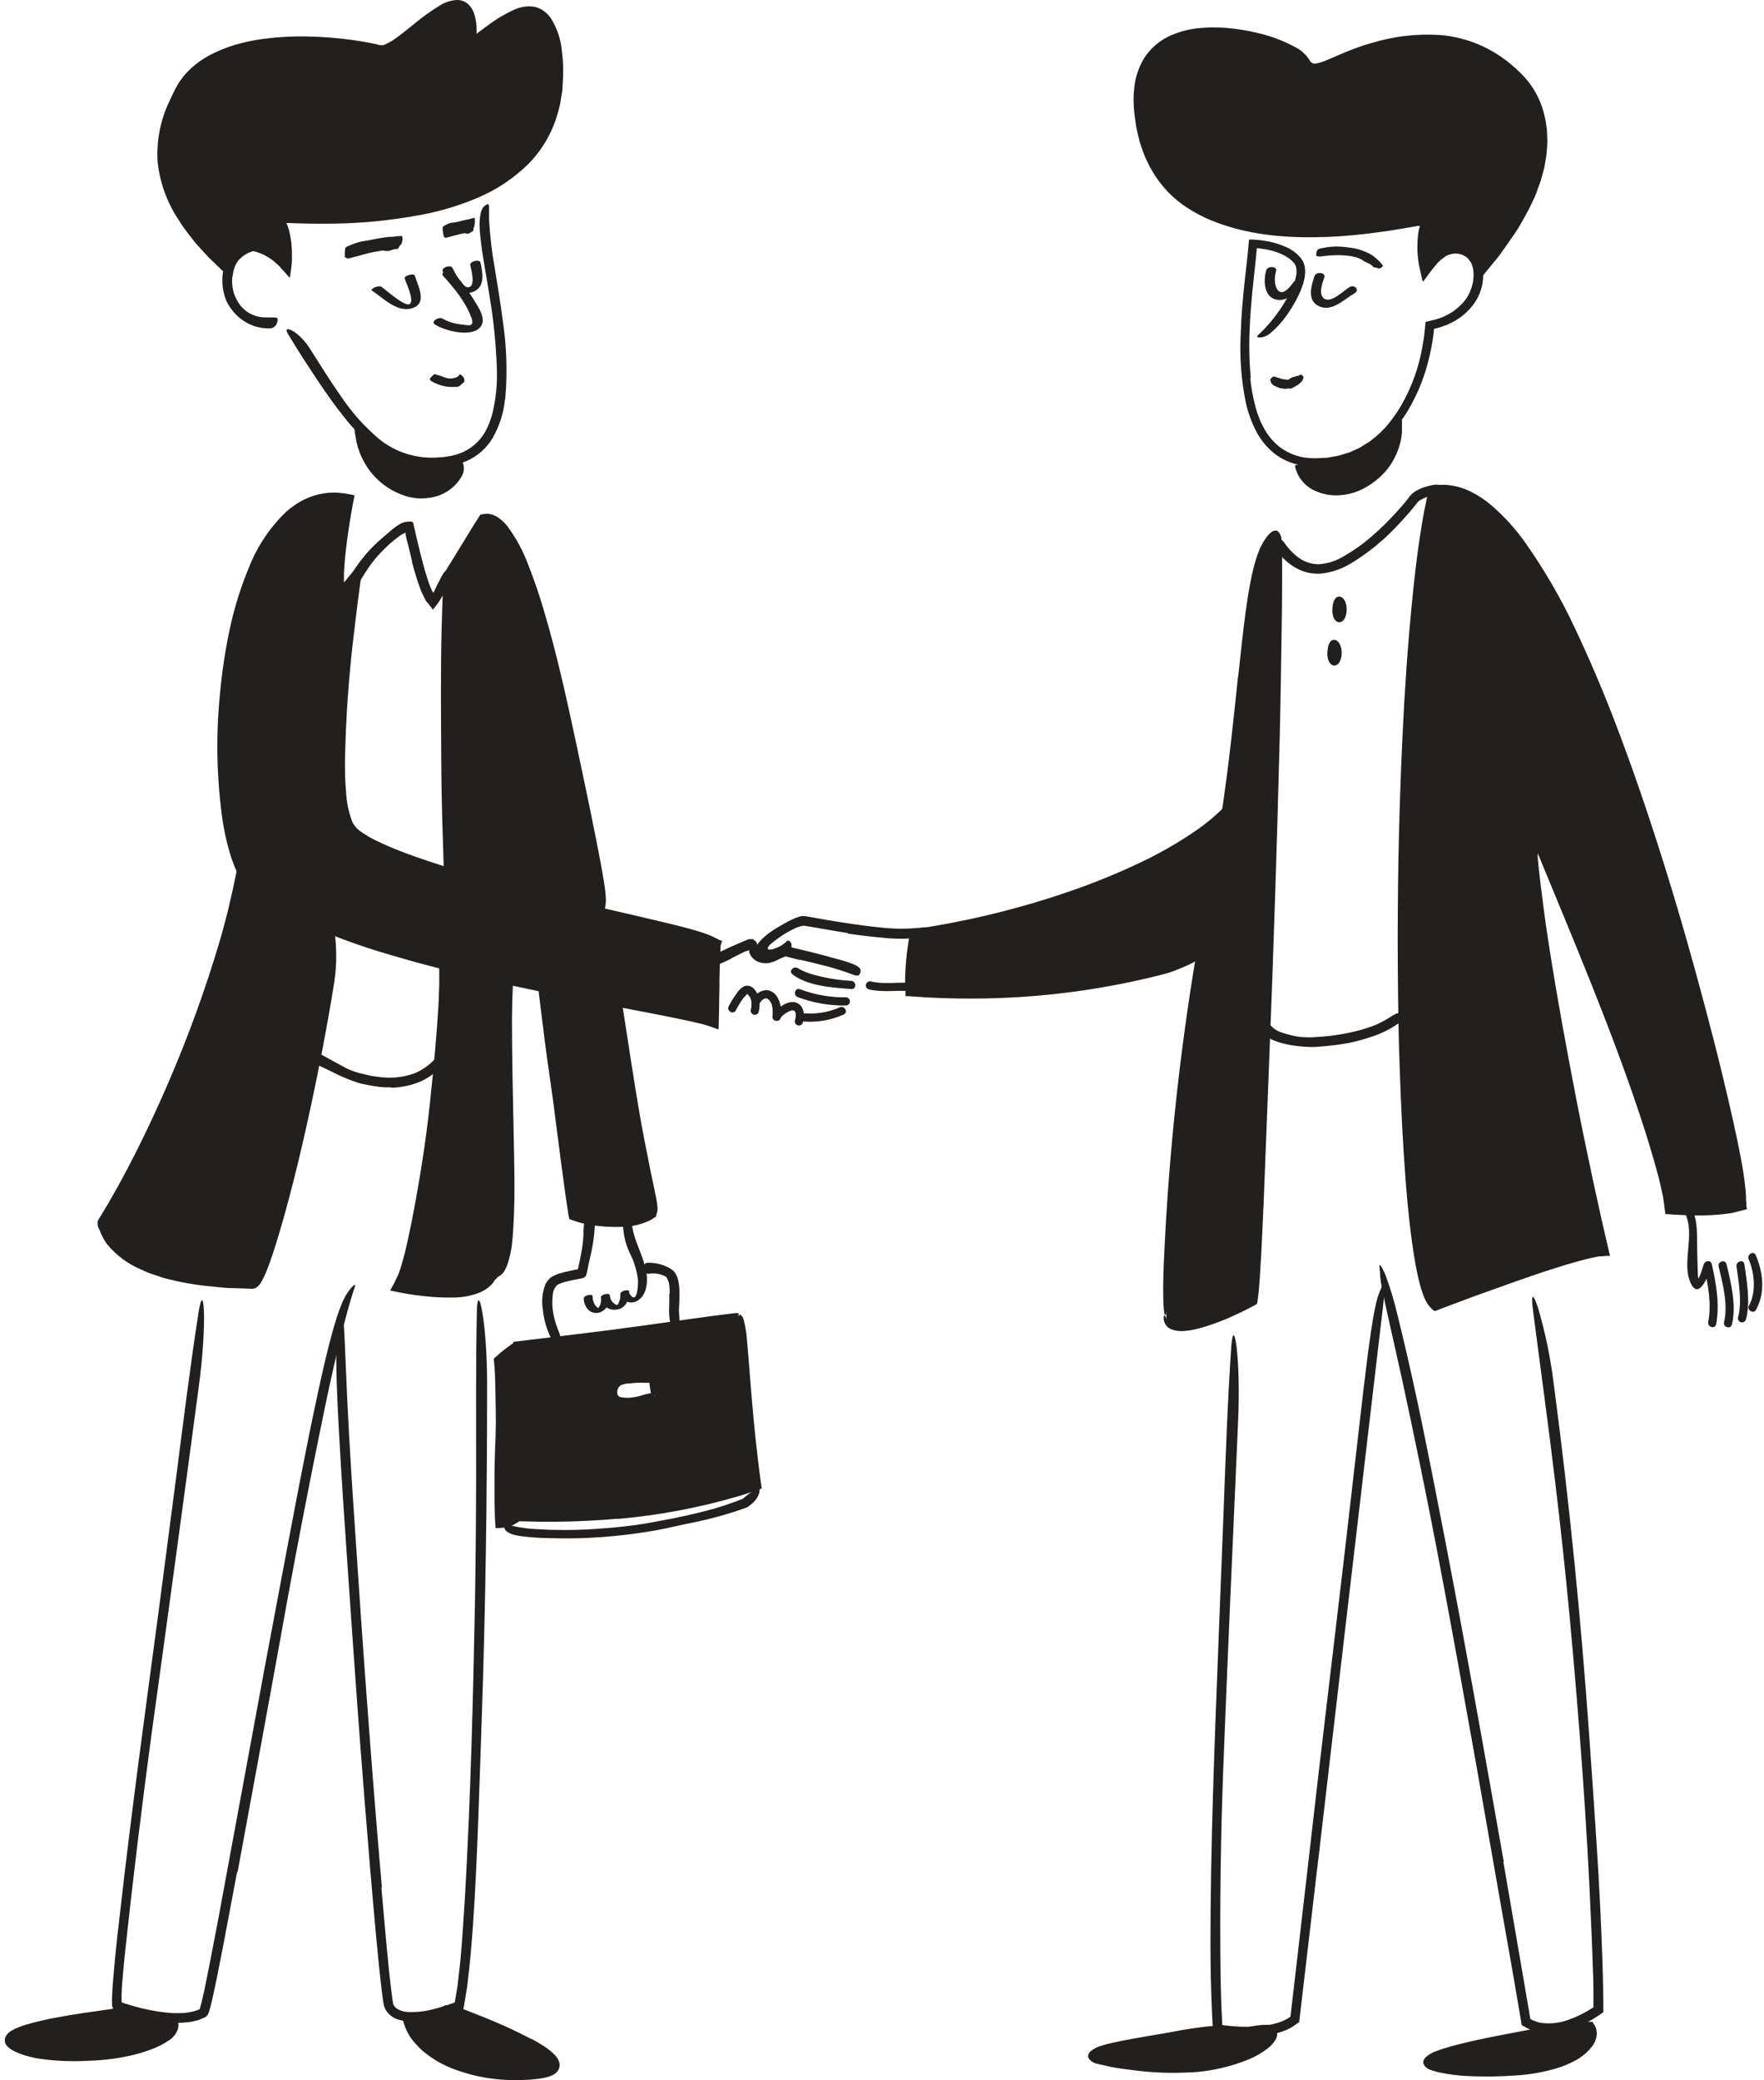 <?xml version="1.0" encoding="UTF-8"?> <svg xmlns="http://www.w3.org/2000/svg" width="123" height="145" viewBox="0 0 123 145" fill="none"> <path d="M23.246 64.694C23.246 68.007 18.94 89.533 17.564 89.517C7.04 89.39 7.073 85.178 7.073 85.178C10.848 79.075 15.181 68.515 16.772 60.551C17.626 62.308 20.465 64.694 23.246 64.694Z" fill="#221F1F"></path> <path d="M10.525 79.691C9.707 81.354 8.843 82.994 7.888 84.582L7.526 85.178L7.484 85.25C7.484 85.25 7.484 85.25 7.484 85.279C7.484 85.308 7.484 85.279 7.484 85.302V85.367C7.493 85.413 7.505 85.459 7.519 85.504C7.651 85.898 7.867 86.258 8.152 86.56C8.748 87.195 9.482 87.683 10.297 87.988C11.521 88.461 12.799 88.779 14.102 88.937L15.8 89.11L17.463 89.185C17.48 89.186 17.496 89.183 17.512 89.176C17.527 89.169 17.541 89.159 17.551 89.146C17.551 89.146 17.584 89.106 17.61 89.061C17.637 89.021 17.662 88.98 17.684 88.937C17.784 88.751 17.875 88.561 17.955 88.367C18.121 87.962 18.281 87.545 18.405 87.124C18.682 86.28 18.93 85.423 19.165 84.562C19.634 82.837 20.055 81.1 20.469 79.346C20.935 77.298 21.349 75.228 21.73 73.181C21.972 71.864 22.198 70.543 22.408 69.22C22.62 67.9 22.839 66.573 22.992 65.262C23.034 64.855 23.08 64.685 23.152 64.695C23.223 64.705 23.311 64.91 23.37 65.275C23.501 66.47 23.458 67.678 23.243 68.861C22.806 71.574 22.285 74.266 21.711 76.953C21.137 79.639 20.501 82.319 19.755 84.986C19.52 85.794 19.282 86.616 19.011 87.431C18.875 87.838 18.731 88.249 18.561 88.657C18.477 88.868 18.38 89.073 18.271 89.273C18.242 89.325 18.206 89.38 18.174 89.433C18.157 89.461 18.138 89.488 18.118 89.514C18.092 89.543 18.063 89.586 18.033 89.615C17.975 89.682 17.904 89.737 17.825 89.778C17.787 89.802 17.745 89.816 17.701 89.82C17.659 89.835 17.615 89.842 17.57 89.84L16.266 89.791C16.055 89.791 15.843 89.791 15.634 89.765L15.002 89.703C14.159 89.632 13.322 89.513 12.494 89.344L11.803 89.181L11.458 89.097C11.344 89.064 11.233 89.025 11.132 88.986L10.454 88.764C10.232 88.676 10.014 88.575 9.802 88.481C8.899 88.095 8.102 87.499 7.477 86.743C7.324 86.541 7.194 86.322 7.089 86.091C7.03 85.977 6.982 85.858 6.946 85.736C6.908 85.68 6.876 85.621 6.848 85.559C6.829 85.487 6.815 85.413 6.809 85.338V85.201V85.132C6.816 85.111 6.826 85.09 6.838 85.07C6.874 84.999 6.942 84.891 6.962 84.859L7.141 84.562L7.5 83.969C7.963 83.17 8.416 82.365 8.846 81.546C9.906 79.532 10.877 77.468 11.78 75.372C13.145 72.204 14.322 68.959 15.305 65.653C15.438 65.22 15.552 64.783 15.666 64.349C15.781 63.916 15.901 63.482 15.992 63.045C16.084 62.608 16.204 62.178 16.289 61.741L16.485 60.799L16.589 60.29L16.641 60.033L16.671 59.906C16.671 59.867 16.693 59.863 16.703 59.844L16.957 60.3L17.238 60.779C17.325 60.93 17.422 61.075 17.528 61.213L17.655 61.376C17.686 61.417 17.72 61.457 17.756 61.493C18.023 61.803 18.311 62.093 18.62 62.361C19.045 62.724 19.5 63.052 19.98 63.339C20.613 63.717 21.288 64.022 21.991 64.245L22.317 64.349L22.568 64.427C22.721 64.486 22.842 64.535 22.953 64.584C23.057 64.626 23.158 64.673 23.256 64.727C23.36 64.802 23.191 64.861 22.777 64.89C22.143 64.888 21.515 64.768 20.925 64.535C20.018 64.191 19.173 63.701 18.425 63.084C18.037 62.777 17.677 62.437 17.349 62.067C17.267 61.973 17.179 61.885 17.104 61.78L17.075 61.748C17.075 61.728 17.049 61.715 17.042 61.702C17.039 61.732 17.039 61.763 17.042 61.793L16.948 62.24L16.817 62.791C16.729 63.156 16.638 63.524 16.55 63.893C16.462 64.261 16.351 64.623 16.253 64.992C15.846 66.455 15.389 67.926 14.891 69.367C14.287 71.13 13.622 72.878 12.909 74.606C12.194 76.333 11.438 78.042 10.626 79.724L10.525 79.691Z" fill="#221F1F"></path> <path d="M25.92 20.247C26.751 20.785 27.735 21.877 28.837 21.45C29.793 21.072 29.128 19.895 28.925 19.22C28.863 19.015 28.156 19.22 28.215 19.409C28.306 19.703 28.903 20.929 28.58 21.183C28.257 21.437 26.891 20.189 26.585 19.986C26.399 19.866 25.776 20.153 25.933 20.247H25.92Z" fill="#221F1F"></path> <path d="M94.105 20.011C93.714 20.235 92.801 21.187 92.302 20.796C91.921 20.47 92.217 19.701 92.341 19.339C92.465 18.977 91.77 18.922 91.66 19.241C91.445 19.857 91.148 20.838 91.836 21.272C92.771 21.862 93.681 20.891 94.427 20.46C94.842 20.222 94.463 19.808 94.102 20.011H94.105Z" fill="#221F1F"></path> <path d="M90.225 19.63C90.03 19.891 89.531 20.608 89.153 20.282C88.827 19.995 88.859 19.271 88.977 18.909C89.094 18.547 88.396 18.525 88.299 18.825C88.106 19.421 88.103 20.481 88.768 20.807C89.563 21.195 90.398 20.432 90.819 19.855C91.086 19.493 90.418 19.382 90.225 19.646V19.63Z" fill="#221F1F"></path> <path d="M30.878 18.937C31.335 19.732 31.889 20.772 32.984 20.345C33.845 20.019 33.662 19.022 33.503 18.301C33.444 18.037 32.733 18.216 32.792 18.49C32.85 18.764 33.151 19.83 32.749 20.003C32.28 20.208 31.7 18.943 31.534 18.653C31.41 18.438 30.722 18.653 30.881 18.937H30.878Z" fill="#221F1F"></path> <path d="M16.204 19.241C16.158 19.652 16.196 20.068 16.315 20.464C16.363 20.604 16.423 20.739 16.495 20.868C16.726 21.349 17.123 21.731 17.613 21.944C17.839 22.039 18.079 22.098 18.323 22.116C18.649 22.146 18.953 22.1 19.279 22.149C19.377 22.149 19.386 22.345 19.311 22.527C19.276 22.626 19.214 22.712 19.132 22.777C19.05 22.841 18.952 22.881 18.848 22.892C18.057 22.923 17.284 22.653 16.684 22.136C16.316 21.827 16.017 21.445 15.803 21.015C15.602 20.546 15.5 20.041 15.504 19.531C15.503 19.22 15.544 18.91 15.624 18.609C15.688 18.379 15.784 18.16 15.908 17.957C16.039 17.756 16.199 17.575 16.384 17.422C16.668 17.173 17.001 16.986 17.362 16.874C17.445 16.849 17.53 16.83 17.616 16.819C17.942 16.799 18.069 16.897 18.076 17.09C18.081 17.134 18.081 17.179 18.076 17.223C18.06 17.291 18.022 17.352 17.969 17.398C17.916 17.443 17.849 17.47 17.779 17.474C17.312 17.576 16.892 17.831 16.586 18.198C16.372 18.511 16.248 18.876 16.227 19.254L16.204 19.241Z" fill="#221F1F"></path> <path d="M16.987 17.193C17.156 17.193 18.679 17.102 20.003 18.725C20.003 18.725 20.302 16.785 19.543 15.257C21.408 15.292 38.934 16.818 38.911 5.15C38.911 5.15 39.064 0.055 36.323 0.87C34.953 1.277 32.766 3.217 32.766 3.217C32.766 3.217 33.235 0.348 31.837 0.387C30.347 0.429 27.504 3.888 26.48 3.602C24.629 3.077 15.07 1.646 12.618 6.47C11.239 9.199 9.802 13.072 15.836 18.751C15.874 18.413 16.001 18.091 16.203 17.818C16.405 17.544 16.675 17.329 16.987 17.193Z" fill="#221F1F"></path> <path d="M27.263 2.895C27.82 2.536 28.365 2.077 28.922 1.633C29.486 1.161 30.087 0.734 30.718 0.355C31.088 0.124 31.515 0.001 31.951 0C32.226 0.016 32.485 0.132 32.681 0.326C32.852 0.496 32.98 0.704 33.056 0.932C33.18 1.312 33.241 1.71 33.235 2.109V2.253V2.357L33.255 2.341L33.291 2.311L33.369 2.249L33.695 2.005L34.115 1.699C34.685 1.276 35.301 0.919 35.951 0.636C36.372 0.456 36.836 0.401 37.288 0.479C37.523 0.534 37.745 0.636 37.94 0.779C38.122 0.919 38.283 1.086 38.416 1.275C38.853 1.979 39.116 2.777 39.185 3.602C39.274 4.294 39.294 4.993 39.244 5.689L39.214 6.211C39.214 6.383 39.165 6.556 39.139 6.729L39.058 7.247C39.019 7.417 38.97 7.573 38.927 7.756C38.571 9.123 37.867 10.374 36.883 11.388C35.898 12.37 34.738 13.16 33.463 13.719C32.207 14.266 30.896 14.676 29.551 14.941C27.18 15.4 24.768 15.618 22.353 15.593C21.88 15.593 21.408 15.593 20.935 15.573L20.253 15.551C20.16 15.544 20.066 15.544 19.973 15.551C19.999 15.609 20.029 15.668 20.051 15.727C20.074 15.786 20.071 15.779 20.084 15.821L20.152 16.053C20.23 16.362 20.287 16.675 20.322 16.992C20.322 17.148 20.351 17.318 20.355 17.464C20.358 17.611 20.355 17.888 20.355 18.116C20.355 18.345 20.319 18.579 20.293 18.794L20.247 19.12C20.247 19.169 20.247 19.238 20.224 19.277L20.178 19.346L19.787 18.902L19.582 18.674C19.52 18.601 19.454 18.532 19.383 18.468L19.191 18.296L19.093 18.208L19.028 18.159C18.943 18.097 18.861 18.032 18.77 17.976C18.415 17.745 18.021 17.58 17.606 17.491C17.228 17.412 17.039 17.393 16.993 17.334C16.948 17.275 17.081 17.197 17.358 17.145C17.78 17.084 18.21 17.125 18.614 17.262C18.904 17.36 19.182 17.493 19.442 17.657C19.602 17.748 19.595 17.719 19.605 17.709C19.608 17.688 19.608 17.668 19.605 17.647V17.556C19.594 17.196 19.551 16.838 19.478 16.486C19.458 16.402 19.442 16.314 19.416 16.229L19.38 16.102L19.357 16.02C19.342 15.971 19.323 15.923 19.302 15.877C19.148 15.499 18.976 15.13 18.819 14.765L20.589 14.83L21.603 14.863C22.281 14.88 22.958 14.88 23.634 14.863C24.985 14.839 26.334 14.737 27.674 14.56C30.334 14.198 33.017 13.503 35.214 11.981C35.966 11.457 36.627 10.812 37.17 10.074C37.714 9.324 38.106 8.476 38.324 7.577C38.442 7.126 38.527 6.667 38.579 6.204L38.611 5.497L38.627 5.141C38.627 5.027 38.627 4.91 38.627 4.792C38.63 3.868 38.461 2.952 38.129 2.09C38.056 1.863 37.928 1.658 37.758 1.492C37.587 1.327 37.379 1.205 37.151 1.138C36.916 1.102 36.676 1.121 36.45 1.193C36.195 1.28 35.948 1.389 35.713 1.519C34.686 2.106 34.083 2.553 32.41 3.971C32.476 3.527 32.557 3.051 32.59 2.667C32.59 2.569 32.59 2.468 32.59 2.373C32.59 2.279 32.59 2.165 32.59 2.126C32.59 2.011 32.59 1.897 32.59 1.8C32.554 1.363 32.417 0.893 32.146 0.769C31.876 0.646 31.426 0.805 31.038 1.027C30.619 1.248 30.216 1.497 29.832 1.774C29.32 2.171 28.821 2.589 28.296 2.99C28.032 3.197 27.755 3.389 27.468 3.563C27.313 3.655 27.149 3.733 26.979 3.795C26.883 3.828 26.784 3.849 26.682 3.857C26.624 3.865 26.565 3.865 26.506 3.857H26.415H26.356C25.104 3.558 23.828 3.373 22.542 3.302C21.565 3.239 20.585 3.239 19.608 3.302C18.639 3.347 17.676 3.49 16.736 3.73C16.271 3.856 15.817 4.02 15.38 4.222C14.944 4.416 14.534 4.663 14.157 4.955C13.969 5.099 13.791 5.255 13.622 5.422C13.461 5.593 13.311 5.775 13.172 5.966C13.036 6.156 12.912 6.355 12.804 6.563C12.7 6.784 12.586 6.999 12.478 7.215C12.16 7.885 11.922 8.591 11.771 9.317C11.632 10.034 11.603 10.767 11.683 11.492C11.917 12.945 12.495 14.321 13.368 15.505C13.748 16.03 14.156 16.534 14.591 17.015C14.825 17.275 15.031 17.52 15.243 17.719L15.51 17.989L15.595 18.081L15.653 18.146L15.683 18.182C15.694 18.136 15.71 18.093 15.732 18.051C15.745 18.026 15.76 18.002 15.777 17.98C15.793 17.957 15.807 17.933 15.82 17.908L15.878 17.823C15.949 17.725 16.03 17.636 16.12 17.556C16.25 17.436 16.406 17.348 16.576 17.298C16.697 17.257 16.823 17.237 16.951 17.239C17.055 17.239 16.977 17.334 16.794 17.494C16.68 17.59 16.577 17.7 16.488 17.82C16.428 17.899 16.377 17.984 16.335 18.074L16.299 18.149L16.253 18.253C16.212 18.367 16.18 18.483 16.159 18.602C16.05 18.674 15.953 18.762 15.872 18.863V18.886C15.872 18.886 15.842 18.886 15.826 18.886H15.728H15.526L15.301 18.667L14.825 18.208C14.705 18.087 14.571 17.976 14.457 17.846C14.226 17.592 13.991 17.337 13.759 17.08C13.528 16.822 13.319 16.535 13.107 16.265C12.888 15.988 12.686 15.698 12.501 15.398C11.676 14.185 11.159 12.79 10.995 11.332C10.891 9.84 11.182 8.347 11.839 7.003C11.914 6.833 11.992 6.677 12.071 6.507C12.149 6.338 12.23 6.181 12.331 6.008L12.478 5.754L12.648 5.516C12.76 5.356 12.884 5.204 13.019 5.063C13.544 4.512 14.163 4.06 14.848 3.73C15.35 3.486 15.87 3.282 16.403 3.12C16.933 2.97 17.471 2.85 18.014 2.761C19.093 2.598 20.183 2.524 21.274 2.54C22.355 2.554 23.433 2.633 24.505 2.778C25.039 2.853 25.571 2.941 26.109 3.055C26.242 3.087 26.376 3.113 26.516 3.153H26.568H26.591H26.611C26.611 3.172 26.611 3.113 26.611 3.195C26.63 3.139 26.611 3.162 26.611 3.159C26.636 3.161 26.661 3.161 26.686 3.159C26.887 3.095 27.079 3.002 27.253 2.882L27.263 2.895Z" fill="#221F1F"></path> <path d="M91.461 4.362C93.006 5.513 100.045 -0.108 105.756 5.62C107.921 7.788 108.674 12.558 103.217 18.797C103.217 18.797 103.217 17.298 102.239 16.959C102.069 16.959 100.543 17.031 99.386 18.775C99.386 18.775 98.9 16.874 99.507 15.277C97.694 15.489 80.5 19.909 79.343 7.811C78.57 -0.225 88.53 2.174 91.461 4.362Z" fill="#221F1F"></path> <path d="M89.847 15.658C91.45 15.742 93.057 15.697 94.653 15.521C95.454 15.441 96.255 15.332 97.055 15.195L98.255 14.993L99.148 14.839L99.673 14.761L99.937 14.722C100.018 14.707 100.1 14.698 100.182 14.696L99.996 15.247C99.937 15.433 99.865 15.632 99.817 15.805L99.715 16.271L99.68 16.548C99.663 16.734 99.65 16.923 99.65 17.112V17.36V17.461C99.647 17.512 99.647 17.563 99.65 17.614C99.65 17.65 99.65 17.757 99.699 17.676C99.738 17.623 99.78 17.573 99.826 17.526L99.862 17.493L99.921 17.441C99.948 17.415 99.977 17.39 100.009 17.369C100.125 17.276 100.245 17.189 100.371 17.109C100.752 16.863 101.172 16.683 101.613 16.577C101.688 16.577 101.763 16.545 101.838 16.535H101.952L102.115 16.515H102.281C102.414 16.57 102.544 16.634 102.669 16.704C102.768 16.765 102.858 16.837 102.94 16.919C103.103 17.062 103.241 17.232 103.347 17.422C103.387 17.488 103.417 17.561 103.435 17.637C103.445 17.683 103.452 17.73 103.455 17.777C103.455 17.796 103.455 17.823 103.455 17.836L103.507 17.774L103.618 17.646L103.849 17.379L104.325 16.714C104.491 16.489 104.651 16.271 104.804 16.033L105.258 15.332C105.401 15.094 105.525 14.849 105.662 14.605L105.861 14.243L106.034 13.865C106.138 13.611 106.275 13.366 106.36 13.105C106.772 12.089 106.999 11.007 107.028 9.91C107.053 8.828 106.788 7.759 106.262 6.813C105.981 6.338 105.626 5.91 105.212 5.545C104.8 5.16 104.353 4.815 103.875 4.515C103.399 4.222 102.895 3.978 102.369 3.788C101.84 3.605 101.294 3.476 100.739 3.403C99.299 3.257 97.845 3.383 96.452 3.775C95.745 3.947 95.04 4.159 94.326 4.371C93.971 4.476 93.609 4.577 93.241 4.668C92.855 4.769 92.459 4.824 92.061 4.831C91.85 4.836 91.642 4.778 91.464 4.665C91.347 4.57 91.321 4.508 91.356 4.479C91.431 4.445 91.514 4.434 91.594 4.446L91.797 4.423L92.044 4.362C92.758 4.153 94 3.445 95.692 2.982C97.221 2.523 98.82 2.339 100.413 2.441C102.04 2.574 103.598 3.16 104.909 4.133C105.078 4.244 105.235 4.384 105.381 4.508C105.539 4.632 105.689 4.765 105.831 4.906C106.136 5.184 106.414 5.49 106.663 5.819C107.161 6.489 107.513 7.257 107.696 8.072C107.749 8.271 107.787 8.473 107.81 8.678C107.848 8.879 107.87 9.083 107.875 9.288C107.875 9.49 107.895 9.692 107.895 9.897L107.856 10.5C107.846 10.702 107.821 10.902 107.781 11.1C107.745 11.299 107.719 11.498 107.677 11.694L107.523 12.271C107.476 12.464 107.417 12.655 107.344 12.841C107.233 13.131 107.142 13.434 107.018 13.721L106.607 14.579C106.304 15.13 106.017 15.69 105.665 16.209C105.313 16.727 104.951 17.245 104.583 17.757C104.514 17.858 104.332 18.083 104.182 18.256L103.722 18.817L103.262 19.378L103.031 19.658C102.969 19.726 102.936 19.726 102.842 19.814C102.826 19.404 102.806 18.964 102.777 18.602C102.764 18.44 102.737 18.279 102.695 18.122C102.676 18.054 102.653 18.002 102.63 17.94L102.597 17.855L102.575 17.813C102.522 17.701 102.451 17.599 102.363 17.513C102.325 17.474 102.282 17.44 102.235 17.412C102.212 17.395 102.185 17.382 102.157 17.373H102.059C101.994 17.373 101.932 17.392 101.867 17.409C101.737 17.436 101.61 17.473 101.486 17.519C101.235 17.611 100.996 17.732 100.775 17.881C100.684 17.946 100.592 18.012 100.504 18.083L100.436 18.145C100.396 18.176 100.357 18.21 100.322 18.246C100.241 18.323 100.167 18.406 100.1 18.494C99.817 18.82 99.49 19.28 99.236 19.629L99.187 19.554L99.161 19.515V19.495V19.453L99.083 19.127C99.034 18.908 98.985 18.69 98.943 18.474C98.9 18.259 98.874 17.992 98.852 17.747L98.832 17.399V17.151C98.834 16.824 98.859 16.497 98.907 16.173C98.926 16.035 98.96 15.899 99.008 15.769C99.009 15.762 99.009 15.756 99.008 15.749H98.946H98.865L98.695 15.778L97.874 15.922C97.283 16.02 96.693 16.114 96.1 16.192C94.913 16.355 93.717 16.473 92.514 16.518C89.971 16.61 87.36 16.444 84.918 15.54C83.989 15.21 83.114 14.745 82.32 14.161C81.53 13.56 80.866 12.81 80.363 11.954C80.233 11.745 80.116 11.527 80.015 11.302C79.9 11.084 79.802 10.857 79.721 10.624C79.643 10.393 79.552 10.161 79.48 9.93L79.307 9.216C79.248 8.979 79.204 8.738 79.177 8.495C79.147 8.251 79.102 8.013 79.082 7.768C79.063 7.524 79.046 7.283 79.043 7.035C79.04 6.787 79.043 6.543 79.076 6.298C79.125 5.519 79.357 4.763 79.754 4.091C80.175 3.422 80.775 2.885 81.485 2.539C82.181 2.213 82.929 2.015 83.695 1.952C84.446 1.886 85.203 1.898 85.951 1.988C86.605 2.064 87.253 2.184 87.891 2.347C88.733 2.555 89.545 2.869 90.307 3.282C90.669 3.463 90.982 3.728 91.22 4.055C91.295 4.156 91.36 4.266 91.412 4.381C91.474 4.668 90.678 4.153 89.065 3.589C87.857 3.165 86.598 2.901 85.322 2.803C84.057 2.722 82.737 2.836 81.69 3.406C81.175 3.678 80.743 4.085 80.442 4.583C80.143 5.107 79.965 5.69 79.92 6.292C79.858 6.929 79.879 7.573 79.985 8.205C80.019 8.535 80.078 8.862 80.161 9.183L80.279 9.656C80.314 9.816 80.383 9.962 80.432 10.116C80.739 11.007 81.22 11.828 81.847 12.531C82.496 13.241 83.269 13.825 84.129 14.256C85.922 15.105 87.873 15.571 89.857 15.625L89.847 15.658Z" fill="#221F1F"></path> <path d="M35.211 27.853C35.114 28.807 34.815 29.73 34.334 30.559C33.816 31.413 32.996 32.041 32.035 32.316L31.524 32.45L31.015 32.532C30.674 32.576 30.329 32.595 29.985 32.587C28.765 32.547 27.58 32.169 26.562 31.495C25.582 30.829 24.715 30.011 23.993 29.073C23.341 28.264 22.747 27.413 22.18 26.566C21.45 25.477 20.736 24.381 20.074 23.27C19.65 22.575 20.808 23.035 21.619 24.316C22.34 25.444 23.028 26.569 23.784 27.641C24.509 28.719 25.375 29.695 26.36 30.543C26.957 31.042 27.647 31.417 28.391 31.648C29.141 31.875 29.928 31.953 30.709 31.876C30.924 31.876 31.139 31.821 31.361 31.795C31.582 31.769 31.768 31.697 31.97 31.638C32.363 31.506 32.728 31.301 33.046 31.035C33.367 30.767 33.636 30.444 33.842 30.08C34.046 29.701 34.205 29.299 34.318 28.883C34.581 27.827 34.69 26.738 34.644 25.649C34.584 23.977 34.416 22.311 34.138 20.661C33.943 19.377 33.685 18.128 33.532 16.837C33.499 16.55 33.464 16.27 33.45 15.98C33.417 15.588 33.444 15.194 33.529 14.809C33.558 14.704 33.6 14.602 33.653 14.506C33.698 14.439 33.755 14.38 33.822 14.334C33.873 14.292 33.929 14.257 33.988 14.229C34.161 14.21 34.089 14.588 34.102 15.315C34.166 16.459 34.3 17.598 34.503 18.725C34.696 19.899 34.895 21.098 35.051 22.311C35.332 24.138 35.391 25.992 35.227 27.834L35.211 27.853Z" fill="#221F1F"></path> <path d="M32.071 31.966C31.83 33.948 29.825 34.73 28.052 34.14C26.343 33.57 25.17 31.858 24.977 30.098C24.977 30.098 27.81 33.723 32.071 31.966Z" fill="#221F1F"></path> <path d="M25.884 31.526V31.503L25.845 31.457L25.825 31.428C25.821 31.449 25.821 31.47 25.825 31.49C25.828 31.526 25.834 31.561 25.845 31.595C25.845 31.614 25.845 31.637 25.867 31.66C25.908 31.751 25.954 31.841 26.004 31.927C26.161 32.203 26.348 32.461 26.562 32.696C26.921 33.126 27.365 33.477 27.866 33.727C28.374 33.968 28.934 34.08 29.496 34.053C29.991 34.035 30.469 33.871 30.872 33.583C31.12 33.403 31.327 33.172 31.478 32.905C31.633 32.64 31.751 32.355 31.83 32.057C31.889 31.872 32.065 31.904 32.205 32.116C32.298 32.279 32.346 32.462 32.346 32.649C32.346 32.836 32.298 33.02 32.205 33.182C32.003 33.542 31.729 33.857 31.399 34.107C31.07 34.356 30.693 34.536 30.291 34.633C29.523 34.825 28.714 34.769 27.98 34.473C27.111 34.134 26.353 33.564 25.786 32.824C25.634 32.622 25.498 32.41 25.378 32.188C25.313 32.07 25.281 31.995 25.186 31.797C25.091 31.598 25.052 31.451 24.987 31.278C24.922 31.105 24.899 30.952 24.857 30.796L24.775 30.356L24.71 29.909L24.681 29.674V29.56V29.531C24.693 29.532 24.705 29.53 24.716 29.524C24.726 29.518 24.735 29.509 24.739 29.498C24.767 29.468 24.785 29.431 24.792 29.391C25.17 29.844 25.479 30.206 25.77 30.506L26.161 30.851C26.224 30.907 26.29 30.959 26.36 31.008L26.493 31.105C27.179 31.618 27.973 31.967 28.814 32.126C29.454 32.23 30.107 32.202 30.735 32.041C30.872 32.005 31.005 31.963 31.142 31.933C31.644 31.774 31.794 31.748 31.993 31.888C32.036 31.915 32.076 31.945 32.114 31.979C32.221 32.093 32.049 32.279 31.654 32.458L31.436 32.556L31.204 32.628L30.732 32.762C30.569 32.795 30.404 32.82 30.239 32.837C30.072 32.864 29.903 32.877 29.734 32.876C29.047 32.889 28.363 32.779 27.716 32.55C27.236 32.374 26.778 32.144 26.35 31.865C26.242 31.803 26.145 31.722 26.04 31.65L25.968 31.598L25.939 31.562L25.884 31.526Z" fill="#221F1F"></path> <path d="M90.499 32.349C91.06 34.263 93.166 34.709 94.819 33.836C95.603 33.444 96.26 32.838 96.713 32.088C97.166 31.338 97.397 30.474 97.378 29.598C97.378 29.598 94.992 33.396 90.499 32.349Z" fill="#221F1F"></path> <path d="M97.277 28.942L97.756 28.238V28.639V28.737V29.484C97.756 29.637 97.756 29.787 97.756 29.94V30.165C97.756 30.243 97.733 30.328 97.724 30.41L97.684 30.657C97.684 30.742 97.639 30.833 97.619 30.921C97.575 31.1 97.52 31.275 97.453 31.446C97.411 31.558 97.364 31.666 97.309 31.772C97.155 32.107 96.961 32.422 96.732 32.711C96.324 33.208 95.829 33.628 95.272 33.95C94.715 34.279 94.089 34.475 93.443 34.52C92.864 34.567 92.283 34.47 91.751 34.237C91.401 34.092 91.089 33.868 90.84 33.583C90.591 33.297 90.412 32.957 90.317 32.59C90.258 32.362 90.447 32.356 90.672 32.463C90.933 32.593 91.163 32.776 91.347 33.001C91.717 33.443 92.241 33.729 92.814 33.8C93.428 33.883 94.054 33.796 94.623 33.549C95.352 33.211 95.969 32.673 96.403 31.997C96.602 31.703 96.764 31.385 96.886 31.052C96.916 30.954 96.939 30.854 96.954 30.752C96.963 30.696 96.968 30.639 96.97 30.582V30.494V30.462L96.948 30.491L96.863 30.595C96.798 30.667 96.726 30.742 96.648 30.817L96.52 30.934L96.276 31.143C95.576 31.724 94.772 32.167 93.906 32.447C93.575 32.557 93.237 32.646 92.895 32.714C92.722 32.75 92.55 32.76 92.377 32.783L92.116 32.816C92.028 32.816 91.94 32.816 91.852 32.816C91.699 32.816 91.546 32.816 91.389 32.816C90.819 32.757 90.646 32.662 90.564 32.463C90.544 32.419 90.527 32.373 90.515 32.327C90.496 32.18 90.74 32.098 91.125 32.124C91.412 32.139 91.699 32.139 91.986 32.124C92.129 32.12 92.272 32.106 92.413 32.082C92.557 32.071 92.701 32.051 92.843 32.023C93.415 31.916 93.971 31.735 94.496 31.485C94.889 31.29 95.262 31.058 95.611 30.791C95.701 30.727 95.788 30.659 95.872 30.586L95.996 30.478L96.028 30.449C96.053 30.428 96.078 30.407 96.1 30.383C96.142 30.344 96.185 30.295 96.227 30.253L96.726 29.718L97.293 28.907L97.277 28.942Z" fill="#221F1F"></path> <path d="M50.361 65.587C49.806 66.718 49.673 71.086 49.673 71.086C46.797 69.916 19.579 66.571 16.772 60.556C13.86 54.316 15.575 32.747 24.391 34.723C24.391 34.723 23.494 39.242 23.739 41.276C23.739 41.276 24.273 40.578 24.997 39.731C24.961 39.959 22.679 55.529 24.593 57.756C27.015 60.559 47.863 64.886 50.361 65.587Z" fill="#221F1F"></path> <path d="M23.279 39.916C23.321 38.993 23.422 38.133 23.543 37.252C23.605 36.812 23.67 36.379 23.745 35.948L23.859 35.296L23.895 35.101V35.058H23.84H23.703C23.637 35.058 23.572 35.039 23.507 35.039C23.245 35.024 22.982 35.034 22.721 35.068C22.2 35.139 21.698 35.309 21.241 35.57C20.313 36.15 19.538 36.945 18.982 37.888C17.795 39.782 17.108 41.996 16.622 44.213C16.158 46.467 15.895 48.758 15.836 51.059C15.76 53.084 15.869 55.111 16.162 57.116C16.302 58.106 16.545 59.078 16.886 60.018C16.966 60.243 17.066 60.461 17.183 60.67C17.241 60.771 17.306 60.869 17.372 60.963C17.437 61.058 17.515 61.152 17.596 61.24C17.922 61.606 18.289 61.935 18.689 62.218C19.509 62.793 20.382 63.289 21.297 63.698C22.216 64.133 23.156 64.513 24.117 64.84C26.03 65.527 27.99 66.101 29.962 66.62C33.463 67.539 37.036 68.276 40.571 68.957L45.157 69.818C45.924 69.961 46.687 70.108 47.44 70.264C47.821 70.343 48.206 70.424 48.587 70.515C48.776 70.558 48.975 70.61 49.158 70.659C49.232 70.677 49.305 70.7 49.376 70.727C49.385 70.655 49.391 70.582 49.392 70.509L49.425 69.974C49.448 69.593 49.477 69.211 49.51 68.83C49.58 68.064 49.689 67.302 49.836 66.548C49.872 66.385 49.911 66.241 49.943 66.121C49.976 66 50.022 65.899 50.054 65.817C50.136 65.654 50.201 65.573 50.233 65.567C50.266 65.56 50.26 65.808 50.233 66.258C50.207 66.707 50.185 67.382 50.168 68.214C50.168 68.631 50.168 69.087 50.149 69.58C50.149 70.264 50.123 70.998 50.106 71.764L49.392 71.513L49.027 71.402L48.822 71.35L48.072 71.177C45.79 70.685 43.446 70.271 41.128 69.814C38.81 69.358 36.486 68.888 34.171 68.36C31.856 67.832 29.548 67.258 27.263 66.577C24.956 65.919 22.707 65.071 20.54 64.041C19.884 63.718 19.249 63.354 18.64 62.949C18.002 62.538 17.431 62.031 16.948 61.446C16.705 61.137 16.509 60.794 16.364 60.429C16.224 60.08 16.1 59.724 15.996 59.366C15.792 58.65 15.633 57.923 15.52 57.188C15.104 54.26 15.043 51.292 15.341 48.35C15.476 46.83 15.704 45.32 16.025 43.828C16.346 42.33 16.806 40.865 17.401 39.453C17.983 38.003 18.873 36.697 20.009 35.626C20.312 35.365 20.64 35.135 20.987 34.938C21.338 34.745 21.712 34.595 22.099 34.491C22.487 34.39 22.887 34.338 23.289 34.338C23.488 34.338 23.688 34.351 23.885 34.377C24.022 34.391 24.158 34.411 24.293 34.439C24.436 34.468 24.583 34.491 24.723 34.524L24.57 35.322L24.475 35.857C24.267 37.086 24.091 38.322 24.006 39.554L23.983 39.978V40.219C23.983 40.297 23.983 40.372 23.983 40.447V40.561C23.983 40.578 23.983 40.614 23.983 40.607L24.019 40.565L25.375 38.915L25.134 40.545L24.951 41.914L24.691 44.056C24.326 47.017 24.114 49.994 24.055 52.976C24.055 53.716 24.055 54.459 24.13 55.193C24.163 55.915 24.311 56.627 24.57 57.302C24.724 57.605 24.96 57.858 25.251 58.032C25.55 58.236 25.862 58.418 26.187 58.577C26.847 58.9 27.522 59.189 28.211 59.444C30.36 60.246 32.554 60.882 34.732 61.475C36.909 62.068 39.126 62.61 41.34 63.138L44.258 63.813C47.909 64.66 49.063 64.967 49.8 65.341C49.967 65.417 50.129 65.503 50.286 65.599C50.436 65.713 50.142 65.697 49.474 65.599C48.806 65.501 47.749 65.289 46.409 64.999C42.425 64.135 38.341 63.2 34.236 62.065C32.185 61.495 30.125 60.888 28.087 60.135C27.043 59.768 26.034 59.304 25.075 58.75C24.948 58.673 24.827 58.59 24.71 58.499C24.58 58.408 24.46 58.304 24.351 58.189C24.223 58.07 24.114 57.932 24.025 57.781C23.948 57.639 23.879 57.492 23.82 57.341C23.636 56.793 23.516 56.225 23.465 55.649C23.34 54.308 23.307 52.959 23.367 51.613C23.409 50.277 23.497 48.946 23.611 47.616C23.726 46.286 23.862 44.966 24.016 43.642L24.26 41.66L24.299 41.334V41.315V41.272L24.625 40.861L24.798 40.65L24.866 40.568L24.736 40.724L24.221 41.357L24.094 41.513L23.973 41.647L23.735 41.911L23.494 42.172L23.373 42.306C23.373 42.306 23.351 42.342 23.351 42.325V42.276V42.182L23.285 41.429C23.269 41.181 23.24 40.946 23.236 40.695V39.926L23.279 39.916Z" fill="#221F1F"></path> <path d="M42.145 63.543C40.476 63.155 33.343 61.186 31.387 60.553C31.198 55.643 30.859 49.677 31.207 40.132L33.646 36.109C36.808 35.215 39.837 50.042 42.145 63.543Z" fill="#221F1F"></path> <path d="M35.863 38.863C35.594 38.234 35.249 37.641 34.836 37.096C34.665 36.862 34.442 36.671 34.184 36.538C34.132 36.514 34.077 36.497 34.021 36.486H33.949H33.907C33.902 36.483 33.896 36.482 33.891 36.482C33.885 36.482 33.879 36.483 33.874 36.486L33.783 36.636L31.566 40.222L31.514 41.526C31.468 42.746 31.455 43.968 31.429 45.187C31.328 49.487 31.377 53.791 31.534 58.094L31.586 59.529L31.612 60.21V60.298C31.608 60.312 31.608 60.327 31.612 60.34H31.664L31.876 60.406C32.785 60.679 33.705 60.94 34.617 61.195C36.965 61.847 39.338 62.45 41.672 63.128C42.396 63.33 42.263 63.48 41.594 63.496C40.505 63.47 39.424 63.305 38.376 63.004C37.175 62.678 35.979 62.344 34.79 62.003L32.994 61.481L32.094 61.211L31.625 61.107L31.24 60.983L31.048 60.924L30.95 60.891C30.95 60.869 30.95 60.82 30.95 60.784C30.909 59.447 30.867 58.109 30.826 56.771C30.793 55.519 30.774 54.265 30.767 53.008C30.751 50.003 30.718 46.873 30.793 43.799L30.849 41.957L30.921 40.04L32.652 37.223L33.072 36.535L33.284 36.209L33.353 36.095C33.382 36.049 33.408 36.004 33.437 35.961C33.477 35.847 33.604 35.86 33.701 35.834C33.803 35.82 33.905 35.813 34.008 35.815C34.092 35.82 34.175 35.834 34.256 35.857C34.413 35.898 34.563 35.964 34.699 36.053C34.945 36.216 35.165 36.416 35.351 36.646C35.991 37.502 36.5 38.448 36.864 39.453C37.252 40.431 37.581 41.409 37.884 42.42C38.791 45.445 39.475 48.539 40.13 51.597C40.636 53.973 41.131 56.304 41.594 58.661C41.695 59.18 41.793 59.688 41.894 60.213C42.253 62.169 42.308 62.785 42.197 63.235C42.182 63.336 42.157 63.436 42.122 63.532C42.011 63.744 41.76 62.968 41.47 61.553C40.603 57.351 39.762 52.911 38.748 48.496C38.37 46.866 37.966 45.236 37.506 43.606C37.076 41.995 36.532 40.416 35.876 38.882L35.863 38.863Z" fill="#221F1F"></path> <path d="M28.739 39.15L28.492 38.127L28.365 37.634L28.306 37.377L28.283 37.266V37.237C28.283 37.214 28.283 37.194 28.283 37.175C28.283 37.155 28.257 37.152 28.238 37.155L28.182 37.172C28.043 37.236 27.912 37.315 27.791 37.409C27.621 37.533 27.465 37.67 27.289 37.81C26.96 38.099 26.649 38.406 26.356 38.73C26.097 39.02 25.858 39.328 25.642 39.652C25.362 40.063 25.134 40.503 24.827 40.895C24.638 41.149 24.228 40.471 24.554 39.946C25.115 39.036 25.814 38.22 26.627 37.527C26.875 37.318 27.119 37.1 27.383 36.875L27.589 36.722L27.696 36.647L27.83 36.565C28.038 36.426 28.284 36.354 28.534 36.36H28.681C28.722 36.368 28.761 36.383 28.798 36.402L29.072 37.589L29.294 38.505C29.398 38.919 29.506 39.333 29.62 39.744C29.711 40.053 29.806 40.363 29.913 40.666L29.995 40.885C30.009 40.929 30.026 40.973 30.047 41.015C30.081 41.1 30.122 41.182 30.171 41.26L30.203 41.299C30.203 41.299 30.223 41.341 30.233 41.299L30.285 41.194L30.376 41.002L30.415 40.914C30.421 40.898 30.427 40.883 30.435 40.868L30.477 40.784L30.65 40.458C30.699 40.36 30.744 40.262 30.797 40.164C30.999 39.809 31.106 39.721 31.312 39.744C31.358 39.739 31.405 39.739 31.452 39.744C31.595 39.783 31.608 39.988 31.491 40.265C31.4 40.471 31.305 40.676 31.204 40.882L31.048 41.188L30.738 41.736C30.637 41.914 30.52 42.083 30.389 42.241L30.213 42.466C30.184 42.541 30.154 42.466 30.125 42.423L30.034 42.296L29.692 41.873L29.392 41.263L29.277 40.963C29.242 40.878 29.215 40.793 29.186 40.705C29.128 40.536 29.072 40.379 29.02 40.194C28.912 39.868 28.818 39.512 28.723 39.17L28.739 39.15Z" fill="#221F1F"></path> <path d="M45.725 84.845C45.725 84.845 42.139 85.432 40.101 84.623C40.101 84.623 38.768 76.395 37.819 68.955C39.57 69.252 41.337 69.558 43.097 69.933C44.258 77.004 45.167 83.032 45.725 84.845Z" fill="#221F1F"></path> <path d="M41.839 70.141L38.699 69.522L38.504 69.483L38.383 69.46L38.308 69.44C38.308 69.44 38.275 69.424 38.279 69.44V69.554L38.471 71.135L38.797 73.453C39.143 76.179 39.501 78.907 39.892 81.626C39.984 82.23 40.075 82.836 40.169 83.439L40.313 84.319L40.333 84.424C40.361 84.442 40.393 84.454 40.427 84.459L40.593 84.515L40.805 84.564C41.547 84.719 42.304 84.785 43.061 84.759C43.827 84.759 44.597 84.704 45.36 84.645C45.832 84.603 45.806 84.789 45.418 85.017C44.78 85.347 44.073 85.52 43.355 85.522C42.526 85.551 41.696 85.488 40.88 85.336C40.669 85.293 40.46 85.238 40.254 85.173L39.703 84.984C39.653 84.796 39.617 84.604 39.596 84.41L39.42 83.23C39.202 81.652 38.993 80.069 38.791 78.48C38.566 76.573 38.249 74.604 37.998 72.658L37.584 69.329L37.506 68.677V68.596C37.506 68.596 37.552 68.596 37.574 68.596L37.734 68.625L38.06 68.687L39.038 68.876L40.629 69.202L42.585 69.584L43.182 69.698L43.273 69.717C43.296 69.717 43.351 69.717 43.342 69.753L43.371 69.939L43.426 70.265L43.58 71.243C43.889 73.225 44.189 75.224 44.519 77.186C44.776 78.715 45.073 80.205 45.376 81.705C45.448 82.031 45.516 82.357 45.584 82.683C45.842 83.912 45.91 84.296 45.79 84.603C45.773 84.674 45.748 84.744 45.718 84.811C45.617 84.975 45.34 84.486 45.105 83.592C44.427 80.916 43.971 78.05 43.501 75.197L42.993 72.002L42.742 70.402V70.314H42.68L41.888 70.164L41.839 70.141Z" fill="#221F1F"></path> <path d="M37.167 59.511C37.167 59.739 37.167 59.971 37.167 60.206C37.167 60.291 37.196 60.372 37.196 60.457C37.196 60.76 37.196 61.066 37.235 61.37C37.25 61.503 37.276 61.635 37.314 61.764C37.388 61.923 37.419 62.098 37.405 62.273C37.379 62.387 36.694 62.387 36.649 62.191C36.562 61.839 36.535 61.476 36.567 61.115C36.566 60.897 36.547 60.678 36.508 60.463C36.492 60.222 36.482 59.974 36.482 59.73V59.277C36.482 59.045 36.508 58.814 36.518 58.582C36.518 58.4 36.502 58.214 36.518 58.018C36.515 57.975 36.515 57.931 36.518 57.888C36.557 57.728 36.636 57.695 36.812 57.748C36.854 57.757 36.895 57.769 36.935 57.783C36.991 57.8 37.041 57.831 37.081 57.873C37.12 57.916 37.148 57.968 37.16 58.025C37.182 58.299 37.182 58.575 37.16 58.849C37.16 59.065 37.16 59.293 37.16 59.518L37.167 59.511Z" fill="#221F1F"></path> <path d="M27.285 75.801C27.012 75.805 26.739 75.793 26.467 75.765C26.2 75.736 25.936 75.687 25.672 75.638C25.483 75.592 25.29 75.566 25.101 75.521C24.453 75.318 23.824 75.061 23.22 74.751C22.956 74.614 22.686 74.494 22.422 74.363C22.068 74.221 21.738 74.025 21.443 73.783C21.271 73.62 21.887 73.213 22.239 73.418C22.891 73.78 23.517 74.132 24.175 74.481C24.585 74.671 25.017 74.811 25.46 74.898L25.822 74.983L26.187 75.041C26.431 75.083 26.677 75.108 26.924 75.116C27.076 75.125 27.228 75.125 27.38 75.116C27.532 75.117 27.684 75.103 27.833 75.077C28.063 75.052 28.29 75.006 28.511 74.94L28.837 74.843C28.945 74.803 29.046 74.748 29.163 74.702C29.477 74.542 29.769 74.344 30.034 74.112L30.197 73.949C30.415 73.76 30.523 73.741 30.689 73.842C30.73 73.86 30.769 73.882 30.806 73.907C30.924 73.995 30.907 74.161 30.751 74.341C30.266 74.897 29.638 75.31 28.935 75.534C28.671 75.627 28.398 75.695 28.12 75.736C27.983 75.759 27.846 75.785 27.709 75.801L27.292 75.824L27.285 75.801Z" fill="#221F1F"></path> <path d="M34.598 89.143C33.046 90.685 27.921 89.629 27.921 89.629C29.48 87.243 31.322 69.312 30.855 67.072C32.446 67.398 33.946 67.975 35.56 68.249C35.11 73.384 36.466 87.285 34.598 89.143Z" fill="#221F1F"></path> <path d="M34.885 68.565C34.164 68.405 33.467 68.2 32.782 68.001L31.755 67.707L31.37 67.603C31.343 67.594 31.314 67.587 31.286 67.583C31.288 67.613 31.288 67.642 31.286 67.671V68.131C31.286 68.49 31.286 68.842 31.266 69.197C31.24 69.901 31.194 70.606 31.145 71.306C31.07 72.343 30.999 73.377 30.895 74.407C30.52 78.038 30.044 81.657 29.369 85.25C29.222 86.003 29.072 86.756 28.893 87.506C28.802 87.881 28.704 88.256 28.59 88.627L28.498 88.904C28.466 88.993 28.43 89.11 28.413 89.146L28.348 89.302L28.286 89.42C28.286 89.442 28.361 89.439 28.394 89.449L28.942 89.527C29.193 89.56 29.447 89.586 29.701 89.612C30.207 89.658 30.715 89.684 31.221 89.69C31.721 89.695 32.221 89.666 32.717 89.602C33.195 89.55 33.661 89.414 34.093 89.201C34.337 89.061 34.445 88.999 34.497 89.058C34.549 89.116 34.497 89.286 34.301 89.517C34.014 89.815 33.66 90.038 33.268 90.169C32.739 90.35 32.184 90.444 31.625 90.45C30.983 90.461 30.34 90.433 29.701 90.365C29.384 90.332 29.068 90.293 28.753 90.248L28.518 90.212L28.094 90.14C27.791 90.085 27.497 90.019 27.204 89.961L27.478 89.459L27.693 89.009L27.748 88.898C27.764 88.87 27.777 88.84 27.788 88.81L27.83 88.686L27.918 88.438C28.026 88.096 28.12 87.75 28.211 87.398C28.391 86.691 28.537 85.97 28.687 85.247C28.972 83.799 29.229 82.34 29.457 80.868C29.855 78.368 30.109 75.743 30.343 73.165C30.432 72.154 30.51 71.14 30.569 70.126C30.597 69.622 30.616 69.117 30.627 68.61C30.627 68.359 30.627 68.108 30.627 67.861V67.645L30.595 67.319C30.575 67.111 30.546 66.909 30.516 66.703C30.81 66.752 31.139 66.837 31.445 66.909L31.791 66.993L32.091 67.075L33.271 67.401C33.692 67.521 34.109 67.642 34.529 67.746C34.741 67.799 34.953 67.847 35.162 67.89L35.641 67.984L35.762 68.007C35.778 68.007 35.814 68.007 35.814 68.007V68.069L35.794 68.304L35.762 68.757L35.745 69.083C35.745 69.298 35.726 69.517 35.719 69.735C35.719 70.172 35.7 70.609 35.697 71.039C35.697 73.693 35.765 76.366 35.817 79.007C35.856 81.061 35.922 83.075 35.817 85.12C35.794 85.569 35.772 86.01 35.723 86.466C35.676 87.075 35.548 87.675 35.341 88.249C35.279 88.407 35.2 88.557 35.103 88.696C35.029 88.79 34.941 88.873 34.843 88.94C34.764 88.988 34.679 89.025 34.592 89.051C34.49 89.051 34.539 88.927 34.627 88.676C34.761 88.262 34.858 87.836 34.917 87.405C35.128 85.585 35.211 83.753 35.165 81.921C35.165 80.04 35.103 78.13 35.061 76.21C35.025 74.785 34.996 73.354 34.986 71.919C34.986 71.202 34.986 70.482 35.005 69.758C35.005 69.399 35.032 69.031 35.051 68.675C35.051 68.643 35.051 68.594 35.051 68.568L34.882 68.532L34.885 68.565Z" fill="#221F1F"></path> <path d="M16.537 130.464L15.595 135.465L15.102 137.965L14.835 139.217C14.79 139.426 14.741 139.634 14.685 139.846C14.659 139.954 14.63 140.058 14.594 140.172C14.567 140.264 14.531 140.352 14.486 140.436C14.463 140.477 14.432 140.512 14.395 140.541C14.376 140.583 14.327 140.596 14.291 140.625L14.017 140.739C13.95 140.772 13.88 140.798 13.808 140.818L13.388 140.925C13.111 140.971 12.831 140.997 12.55 141.004C12.004 141.015 11.459 140.977 10.92 140.889C10.393 140.807 9.871 140.699 9.355 140.563C9.097 140.495 8.84 140.42 8.586 140.338L8.396 140.277L8.256 140.231L8.093 140.172L7.934 140.114C7.909 140.069 7.887 140.024 7.868 139.977L7.813 139.83V139.664C7.805 139.506 7.805 139.348 7.813 139.191L7.832 138.809L7.885 138.053L8.018 136.557C8.113 135.559 8.22 134.565 8.344 133.574C9.13 126.568 10.088 119.594 11.021 112.618C11.425 109.521 11.836 106.407 12.237 103.336C12.749 99.385 13.235 95.417 13.844 91.482C14.229 89.031 14.467 92.242 13.844 96.787C12.771 104.846 11.673 112.898 10.548 121.016C9.896 125.87 9.273 130.94 8.739 135.918C8.654 136.743 8.573 137.548 8.507 138.386L8.478 138.999V139.302V139.51C8.478 139.543 8.478 139.595 8.524 139.595L8.687 139.654C8.879 139.716 9.075 139.774 9.27 139.83C10.049 140.059 10.846 140.216 11.653 140.299C12.049 140.338 12.447 140.345 12.843 140.319C13.035 140.3 13.226 140.27 13.414 140.228C13.505 140.202 13.6 140.185 13.688 140.153L13.893 140.068C13.926 140.068 13.939 140.039 13.948 140.012V139.973L13.971 139.889C14.007 139.761 14.043 139.631 14.072 139.501L14.255 138.705L14.581 137.091L15.204 133.857L17.052 123.846C17.978 118.789 18.923 113.71 19.875 108.699C20.619 104.787 21.326 100.976 22.157 97.139C22.34 96.291 22.519 95.466 22.725 94.615C23.488 91.473 23.915 90.491 24.371 89.921C24.462 89.791 24.572 89.676 24.697 89.579C24.844 89.507 24.733 89.706 24.563 90.253C24.394 90.801 24.146 91.671 23.856 92.809C23.012 96.19 22.317 99.724 21.606 103.3C20.896 106.877 20.214 110.515 19.562 114.163C18.584 119.581 17.57 125.026 16.573 130.464H16.537Z" fill="#221F1F"></path> <path d="M26.594 131.6L26.943 135.512C27.07 136.816 27.188 138.12 27.367 139.395C27.375 139.466 27.387 139.537 27.403 139.607C27.406 139.657 27.42 139.707 27.445 139.75C27.491 139.849 27.561 139.934 27.647 139.998C27.858 140.143 28.103 140.229 28.358 140.246C28.969 140.285 29.582 140.224 30.174 140.067C30.48 139.992 30.787 139.904 31.09 139.806L31.54 139.649L31.677 139.597C31.697 139.597 31.716 139.597 31.713 139.568L31.853 138.743C31.915 138.417 31.938 138.091 31.98 137.765C32.208 135.884 32.306 133.974 32.43 132.073C32.811 125.354 32.984 118.618 33.115 111.883C33.167 108.897 33.193 105.891 33.199 102.924C33.199 99.113 33.173 95.286 33.248 91.478C33.297 89.101 33.972 92.114 33.965 96.508C33.965 104.297 33.858 112.079 33.587 119.926C33.418 124.617 33.3 129.504 32.974 134.306C32.873 135.626 32.766 136.943 32.599 138.264C32.57 138.59 32.498 138.916 32.45 139.242L32.355 139.806L32.319 140.001C32.319 140.001 32.319 140.037 32.319 140.047L32.273 140.067L32.179 140.103L31.853 140.236C31.217 140.475 30.563 140.661 29.897 140.794C29.558 140.859 29.215 140.899 28.87 140.914C28.507 140.934 28.143 140.891 27.794 140.787C27.6 140.734 27.418 140.642 27.259 140.517C27.101 140.392 26.969 140.237 26.872 140.06C26.819 139.969 26.782 139.87 26.764 139.767C26.735 139.653 26.731 139.584 26.715 139.496C26.689 139.327 26.666 139.16 26.647 138.997C26.48 137.677 26.36 136.366 26.233 135.049C25.933 131.812 25.665 128.572 25.408 125.331C25.017 120.441 24.671 115.495 24.335 110.621C24.078 106.83 23.807 103.123 23.611 99.364C23.572 98.539 23.527 97.734 23.497 96.896C23.387 93.802 23.461 92.811 23.66 92.15C23.696 92.002 23.742 91.857 23.797 91.716C23.954 91.426 24.009 92.694 24.097 94.93C24.231 98.275 24.423 101.711 24.661 105.2C24.899 108.688 25.124 112.219 25.382 115.759C25.763 121.018 26.167 126.302 26.627 131.568L26.594 131.6Z" fill="#221F1F"></path> <path d="M12.243 140.654C12.648 142.77 4.475 144.224 1.237 142.77C-2 141.316 9.13 140.109 9.13 140.109C9.13 140.109 10.678 140.892 12.243 140.654Z" fill="#221F1F"></path> <path d="M2.799 141.602C2.499 141.677 2.199 141.755 1.912 141.847C1.769 141.896 1.628 141.945 1.495 142C1.426 142.029 1.364 142.055 1.302 142.088L1.218 142.134L1.172 142.16C1.159 142.166 1.147 142.174 1.138 142.185C1.128 142.196 1.121 142.208 1.117 142.222C1.118 142.237 1.123 142.252 1.132 142.265C1.141 142.278 1.152 142.289 1.166 142.297L1.208 142.319C1.235 142.339 1.265 142.355 1.296 142.368C1.358 142.402 1.423 142.432 1.488 142.46C1.622 142.518 1.762 142.571 1.902 142.616C2.329 142.742 2.765 142.832 3.206 142.887C4.803 143.093 6.421 143.062 8.009 142.795C8.713 142.68 9.405 142.498 10.075 142.251C10.492 142.097 10.89 141.899 11.265 141.661C11.603 141.482 11.863 141.185 11.996 140.826C11.996 140.65 12.181 140.559 12.374 140.846C12.414 140.937 12.438 141.034 12.445 141.133C12.447 141.261 12.424 141.388 12.377 141.508C12.269 141.786 12.081 142.026 11.836 142.196C11.411 142.486 10.949 142.72 10.463 142.89C9.999 143.059 9.524 143.198 9.042 143.304C8.089 143.511 7.119 143.628 6.144 143.653C4.946 143.723 3.743 143.665 2.558 143.48C2.226 143.418 1.899 143.333 1.58 143.226C1.42 143.177 1.254 143.102 1.104 143.037C0.914 142.956 0.738 142.846 0.582 142.711C0.483 142.637 0.409 142.536 0.368 142.42C0.327 142.303 0.322 142.178 0.354 142.059C0.444 141.833 0.613 141.648 0.83 141.537C1.13 141.375 1.447 141.245 1.775 141.149C2.543 140.923 3.324 140.741 4.113 140.605C5.299 140.386 6.493 140.223 7.673 140.057L9.143 139.842L9.257 139.894L9.352 139.933L9.502 139.988L9.805 140.09C10.01 140.152 10.216 140.197 10.424 140.24C10.633 140.282 10.796 140.301 10.988 140.321C11.34 140.357 11.569 140.367 11.732 140.393C11.863 140.408 11.986 140.464 12.084 140.552C12.127 140.585 12.168 140.622 12.204 140.663C12.302 140.787 12.002 140.989 11.405 141.009C10.982 141.021 10.558 140.983 10.144 140.895C9.934 140.852 9.726 140.797 9.521 140.732C9.417 140.699 9.316 140.667 9.215 140.627L9.058 140.566H9.026L6.522 140.924C5.263 141.116 3.995 141.312 2.776 141.612L2.799 141.602Z" fill="#221F1F"></path> <path d="M28.312 140.631C28.312 140.631 29.075 144.869 36.358 144.628C43.642 144.387 31.074 140.21 31.357 140.109C30.436 140.639 29.357 140.824 28.312 140.631Z" fill="#221F1F"></path> <path d="M37.108 142.145C37.379 142.295 37.649 142.454 37.917 142.627C38.201 142.806 38.462 143.019 38.696 143.26C38.78 143.348 38.854 143.447 38.914 143.553C38.979 143.669 39.015 143.799 39.022 143.931C39.023 144.063 38.989 144.194 38.923 144.308C38.857 144.423 38.762 144.518 38.647 144.583C38.592 144.619 38.534 144.651 38.474 144.678C38.429 144.7 38.382 144.72 38.334 144.737C38.246 144.766 38.161 144.789 38.08 144.812C37.913 144.851 37.754 144.877 37.594 144.9C37.144 144.963 36.689 144.995 36.234 144.994C34.638 145.043 33.047 144.773 31.556 144.199C30.889 143.941 30.264 143.587 29.701 143.146L29.431 142.927L29.183 142.686C29.018 142.522 28.864 142.346 28.723 142.161C28.442 141.783 28.237 141.353 28.12 140.896C28.091 140.749 28.12 140.668 28.195 140.658C28.3 140.672 28.4 140.715 28.482 140.782C28.788 141.007 29.052 141.282 29.264 141.597C29.739 142.269 30.364 142.82 31.09 143.208C31.843 143.62 32.652 143.918 33.493 144.091C34.015 144.205 34.546 144.276 35.081 144.303C35.622 144.303 36.169 144.322 36.711 144.303C37.003 144.293 37.294 144.268 37.584 144.228C37.723 144.207 37.86 144.179 37.995 144.143L38.171 144.081C38.199 144.07 38.225 144.056 38.249 144.039C38.275 144.022 38.294 143.997 38.304 143.968C38.313 143.939 38.312 143.908 38.301 143.879C38.291 143.851 38.275 143.824 38.256 143.801C38.221 143.754 38.182 143.71 38.138 143.67C37.928 143.478 37.7 143.306 37.457 143.155C36.827 142.77 36.174 142.425 35.501 142.122C34.477 141.646 33.431 141.203 32.381 140.798L31.729 140.554L31.426 140.44C31.4 140.43 31.375 140.418 31.351 140.404C31.351 140.404 31.305 140.433 31.286 140.443C31.208 140.49 31.127 140.533 31.044 140.57C30.947 140.619 30.846 140.661 30.744 140.704C30.543 140.784 30.336 140.85 30.125 140.903C29.929 140.951 29.729 140.988 29.529 141.013C28.769 141.072 28.528 140.952 28.401 140.756C28.367 140.713 28.34 140.666 28.319 140.616C28.28 140.459 28.576 140.41 29.059 140.378C29.4 140.352 29.738 140.292 30.066 140.198C30.229 140.153 30.392 140.091 30.552 140.029L30.784 139.925L30.898 139.866L30.979 139.82L31.097 139.755L31.276 140.107V140.127V140.104V140.016V139.833V139.742V139.7C31.276 139.68 31.276 139.667 31.276 139.674C31.276 140.58 31.276 139.925 31.276 140.127C31.276 140.15 31.315 140.159 31.338 140.172H31.374H31.39L31.439 140.062C31.599 139.618 31.618 139.817 31.654 139.797L31.723 139.824L31.866 139.882L32.456 140.11L33.659 140.583C34.806 141.038 35.929 141.551 37.023 142.122L37.108 142.145Z" fill="#221F1F"></path> <path d="M43.446 84.908C43.395 85.748 43.555 86.587 43.912 87.35C44.223 87.949 44.419 88.602 44.489 89.273C44.489 89.746 44.408 91.011 43.876 90.147C43.791 90.01 43.224 90.251 43.26 90.31C43.811 91.203 44.799 90.756 45.03 89.857C45.483 88.093 43.902 86.544 44.052 84.742C44.052 84.686 43.452 84.742 43.436 84.908H43.446Z" fill="#221F1F"></path> <path d="M43.26 90.19C43.277 90.436 43.221 90.68 43.1 90.895C43.081 90.921 43.022 90.979 43.016 90.989C43.061 90.917 43.107 91.012 42.999 90.963C42.861 90.91 42.741 90.817 42.656 90.695C42.571 90.574 42.523 90.43 42.52 90.282C42.52 90.109 41.901 90.223 41.907 90.445C41.921 90.68 42.027 90.901 42.201 91.06C42.375 91.22 42.604 91.305 42.84 91.299C43.586 91.299 43.867 90.683 43.876 90.024C43.876 89.858 43.263 89.966 43.26 90.19Z" fill="#221F1F"></path> <path d="M41.907 90.45C41.915 90.533 41.915 90.617 41.907 90.701C41.895 90.786 41.877 90.87 41.852 90.952C41.819 91.049 41.741 91.128 41.708 91.216C41.672 91.252 41.679 91.252 41.708 91.216C41.738 91.18 41.764 91.193 41.708 91.18C41.681 91.158 41.653 91.137 41.623 91.118C41.567 91.069 41.518 91.011 41.477 90.948C41.369 90.764 41.313 90.553 41.317 90.339C41.317 90.176 40.698 90.29 40.704 90.505C40.721 91.134 41.157 91.682 41.832 91.483C42.064 91.392 42.257 91.224 42.38 91.007C42.503 90.791 42.547 90.539 42.507 90.293C42.507 90.124 41.878 90.244 41.894 90.456L41.907 90.45Z" fill="#221F1F"></path> <path d="M38.08 89.44C38.13 89.359 38.186 89.28 38.246 89.206C38.313 89.124 38.393 89.054 38.484 89C38.624 88.916 38.773 88.849 38.927 88.798C39.193 88.712 39.464 88.642 39.739 88.59L40.013 88.528L40.15 88.498H40.196H40.222C40.28 88.498 40.287 88.462 40.31 88.41C40.349 88.254 40.385 88.084 40.417 87.928C40.483 87.602 40.544 87.276 40.597 86.95C40.649 86.624 40.668 86.353 40.685 86.06C40.683 85.685 40.714 85.311 40.776 84.942C40.776 84.883 40.844 84.942 40.906 84.902C40.946 84.882 40.99 84.875 41.034 84.881C41.077 84.887 41.118 84.906 41.151 84.935C41.247 84.99 41.328 85.07 41.385 85.165C41.442 85.26 41.473 85.368 41.477 85.479C41.429 86.272 41.305 87.058 41.108 87.827C41.056 88.029 41.017 88.237 40.978 88.449C40.953 88.601 40.916 88.75 40.867 88.896C40.852 88.934 40.83 88.968 40.802 88.997L40.756 89.03H40.74L40.76 89.052H40.737C40.663 89.092 40.582 89.117 40.499 89.124L40.342 89.157L40.251 89.173C39.997 89.219 39.742 89.268 39.498 89.333C39.27 89.382 39.05 89.464 38.846 89.577C38.665 89.765 38.556 90.011 38.539 90.272C38.486 90.742 38.506 91.217 38.601 91.68C38.682 92.041 38.791 92.396 38.927 92.74C38.953 92.815 38.993 92.886 39.015 92.965C39.117 93.248 39.103 93.349 38.95 93.473C38.918 93.504 38.884 93.534 38.849 93.561C38.728 93.646 38.562 93.561 38.451 93.346C38.123 92.69 37.917 91.98 37.845 91.25C37.748 90.633 37.826 90.002 38.07 89.427L38.08 89.44Z" fill="#221F1F"></path> <path d="M46.693 90.207C46.702 89.949 46.686 89.69 46.644 89.434C46.621 89.357 46.592 89.282 46.556 89.21C46.54 89.155 46.517 89.102 46.488 89.053C46.459 89.014 46.421 88.984 46.377 88.965C46.232 88.892 46.079 88.839 45.92 88.805C45.767 88.775 45.61 88.763 45.454 88.769C45.254 88.803 45.049 88.798 44.851 88.753C44.724 88.711 44.851 88.029 45.122 88.026C45.591 88.006 46.058 88.099 46.484 88.297C46.654 88.37 46.813 88.467 46.954 88.587C47.015 88.655 47.071 88.728 47.12 88.805C47.16 88.878 47.196 88.953 47.228 89.03C47.321 89.332 47.37 89.646 47.374 89.963C47.374 90.148 47.374 90.331 47.374 90.514C47.374 90.787 47.345 91.061 47.342 91.332C47.342 91.544 47.368 91.752 47.378 91.964C47.381 92.012 47.381 92.06 47.378 92.108C47.378 92.281 47.309 92.343 47.12 92.343H46.99C46.928 92.339 46.869 92.316 46.82 92.278C46.772 92.239 46.736 92.187 46.719 92.127C46.655 91.765 46.636 91.396 46.66 91.029C46.66 90.755 46.683 90.478 46.66 90.21L46.693 90.207Z" fill="#221F1F"></path> <path d="M51.557 91.693C49.927 92.019 36.049 93.751 36.049 93.751L36.541 105.712C41.992 105.878 48.039 105.115 52.666 103.479C51.795 97.265 51.899 91.697 51.557 91.693ZM45.643 97.294C45.138 97.438 43.521 97.845 43.051 97.588C42.533 97.304 42.725 96.584 43.051 96.3C43.527 95.905 45.66 95.83 45.66 96.196C45.686 96.562 45.681 96.929 45.643 97.294Z" fill="#221F1F"></path> <path d="M43.084 105.866C41.656 105.992 40.227 106.062 38.797 106.078C38.438 106.078 38.08 106.078 37.721 106.078L36.417 106.048H36.209C36.209 106.048 36.209 106.029 36.209 106.022V105.781L36.189 105.321V104.787L36.153 103.724L36.026 100.614L35.798 93.536L40.101 93.018C41.712 92.825 43.329 92.613 44.923 92.395C46.97 92.111 49.027 91.805 51.068 91.557C51.691 91.469 51.652 91.635 51.133 91.883C50.277 92.233 49.378 92.466 48.46 92.578C46.406 92.861 44.349 93.122 42.289 93.373L39.191 93.735L37.636 93.908L36.861 93.989L36.469 94.031H36.375V94.211V94.449V94.931L36.404 95.909C36.43 96.561 36.453 97.213 36.479 97.865C36.531 99.169 36.583 100.473 36.636 101.777L36.714 103.926L36.75 104.998V105.399C36.724 105.501 36.828 105.461 36.89 105.474C38.275 105.514 39.729 105.494 41.144 105.413C42.897 105.318 44.644 105.129 46.377 104.845C47.681 104.63 48.985 104.363 50.289 104.02C50.615 103.936 50.941 103.848 51.247 103.75C51.554 103.652 51.88 103.558 52.193 103.45L52.352 103.395C52.395 103.378 52.46 103.375 52.434 103.316L52.382 102.928L52.255 101.95C52.007 99.9 51.811 97.885 51.661 95.854C51.629 95.404 51.596 94.967 51.564 94.517C51.459 92.841 51.456 92.323 51.564 91.958C51.591 91.875 51.597 91.786 51.58 91.701C51.564 91.671 51.531 91.655 51.551 91.642C51.57 91.629 51.652 91.642 51.684 91.684C51.766 91.778 51.825 91.89 51.857 92.01C51.977 92.468 52.054 92.936 52.085 93.409C52.248 95.228 52.372 97.086 52.551 98.967C52.641 99.908 52.742 100.853 52.855 101.8L52.943 102.511L53.057 103.362L53.106 103.717V103.763C53.106 103.763 53.08 103.763 53.07 103.779L52.985 103.809L52.812 103.867L52.287 104.043C52.059 104.122 51.824 104.2 51.593 104.268C48.814 105.091 45.959 105.632 43.071 105.882L43.084 105.866Z" fill="#221F1F"></path> <path d="M43.804 96.434C43.638 96.451 43.475 96.489 43.319 96.548C43.209 96.603 43.123 96.699 43.081 96.815C43.046 96.905 43.031 97.002 43.038 97.099C43.039 97.165 43.062 97.229 43.104 97.281C43.125 97.31 43.151 97.334 43.182 97.353L43.221 97.376L43.286 97.395C43.519 97.439 43.758 97.449 43.994 97.425C44.221 97.401 44.446 97.357 44.665 97.294C44.941 97.2 45.226 97.134 45.516 97.099C45.702 97.099 45.64 97.721 45.294 97.809C44.677 97.994 44.028 98.052 43.387 97.979C43.27 97.96 43.155 97.933 43.042 97.897C42.912 97.849 42.794 97.774 42.696 97.676C42.602 97.579 42.531 97.463 42.488 97.335C42.444 97.208 42.43 97.073 42.445 96.939C42.473 96.678 42.581 96.432 42.755 96.235C42.844 96.13 42.955 96.048 43.081 95.993C43.186 95.948 43.295 95.91 43.407 95.883C43.666 95.826 43.93 95.791 44.196 95.778C44.599 95.75 45.003 95.769 45.402 95.834C45.518 95.852 45.629 95.893 45.728 95.954C45.773 95.986 45.809 96.027 45.835 96.075C45.861 96.123 45.876 96.177 45.878 96.231C45.898 96.388 45.914 96.558 45.93 96.698C45.93 96.763 45.93 96.828 45.95 96.893C45.95 97.138 45.904 97.219 45.734 97.268C45.699 97.268 45.643 97.297 45.63 97.268C45.617 97.239 45.63 97.288 45.63 97.268C45.629 97.26 45.626 97.253 45.62 97.247C45.614 97.242 45.606 97.239 45.598 97.239C45.464 97.21 45.49 97.219 45.454 97.193C45.407 97.143 45.376 97.079 45.366 97.011C45.347 96.893 45.327 96.773 45.311 96.652L45.288 96.469C45.289 96.443 45.289 96.417 45.288 96.391C45.284 96.388 45.279 96.387 45.275 96.387C45.27 96.387 45.266 96.388 45.262 96.391H45.144H44.955C44.577 96.372 44.198 96.391 43.824 96.447L43.804 96.434Z" fill="#221F1F"></path> <path d="M55.73 66.909L54.889 66.697C54.791 66.674 54.824 66.674 54.798 66.671L54.693 66.694C54.592 66.73 54.465 66.795 54.331 66.857C54.119 66.975 53.892 67.064 53.657 67.121C53.414 67.168 53.163 67.151 52.93 67.072C52.681 66.986 52.471 66.815 52.336 66.59C52.307 66.542 52.282 66.492 52.261 66.44L52.245 66.384C52.245 66.345 52.245 66.306 52.245 66.26C52.245 66.215 52.225 66.237 52.209 66.244L52.157 66.264L52.04 66.306H52.007L51.952 66.329L51.841 66.381L51.616 66.489L51.176 66.71C50.815 66.927 50.432 67.105 50.035 67.242C49.78 67.313 49.79 66.564 50.224 66.348C50.657 66.133 51 65.977 51.397 65.81L51.694 65.683C51.834 65.628 52.059 65.52 52.222 65.465H52.571C52.571 65.465 52.512 65.599 52.542 65.537H52.561L52.594 65.553C52.63 65.582 52.705 65.585 52.74 65.664C52.782 65.757 52.806 65.856 52.812 65.957C52.821 66.014 52.836 66.07 52.858 66.123L52.884 66.192C52.9 66.228 52.921 66.262 52.946 66.293C52.997 66.351 53.064 66.394 53.138 66.417C53.328 66.463 53.528 66.448 53.709 66.374C53.947 66.293 54.175 66.143 54.511 66.022C54.616 65.987 54.726 65.969 54.837 65.97C54.893 65.974 54.948 65.982 55.003 65.993L55.107 66.019L55.531 66.12L56.578 66.374C57.106 66.502 57.637 66.648 58.162 66.795C58.579 66.898 58.99 67.022 59.394 67.167C59.486 67.2 59.575 67.239 59.662 67.284C59.988 67.46 60.056 67.594 59.988 67.779C59.978 67.823 59.964 67.866 59.945 67.907C59.867 68.034 59.701 68.034 59.495 67.949C58.819 67.691 58.127 67.474 57.425 67.297C56.878 67.157 56.314 67.02 55.75 66.893L55.73 66.909Z" fill="#221F1F"></path> <path d="M55.244 67.91C56.327 68.751 58.068 68.843 59.362 68.944C59.727 68.973 59.724 68.403 59.362 68.373C58.366 68.324 57.38 68.149 56.428 67.852C56.217 67.782 56.012 67.697 55.815 67.597C55.779 67.578 55.547 67.421 55.655 67.506C55.368 67.284 54.961 67.685 55.251 67.91H55.244Z" fill="#221F1F"></path> <path d="M55.622 69.505C56.703 69.912 57.852 70.111 59.006 70.092C59.077 70.085 59.142 70.051 59.189 69.999C59.237 69.946 59.263 69.878 59.263 69.807C59.263 69.736 59.237 69.668 59.189 69.615C59.142 69.563 59.077 69.529 59.006 69.522C57.903 69.539 56.807 69.347 55.776 68.954C55.43 68.827 55.28 69.378 55.622 69.505Z" fill="#221F1F"></path> <path d="M55.906 71.195C56.909 71.296 57.921 71.131 58.84 70.715C59.166 70.552 58.879 70.063 58.553 70.223C57.724 70.583 56.815 70.721 55.916 70.624C55.551 70.598 55.551 71.172 55.916 71.195H55.906Z" fill="#221F1F"></path> <path d="M51.306 70.432C51.384 70.276 51.472 70.123 51.564 69.976C51.648 69.834 51.74 69.697 51.841 69.565C51.922 69.486 51.999 69.402 52.072 69.314C52.15 69.187 52.18 69.389 52.046 69.262C52.108 69.305 52.167 69.353 52.222 69.406C52.326 69.538 52.387 69.7 52.395 69.868C52.411 70.047 52.395 70.227 52.349 70.4C52.336 70.471 52.349 70.544 52.387 70.605C52.425 70.666 52.485 70.711 52.554 70.73C52.624 70.75 52.698 70.742 52.762 70.709C52.826 70.676 52.875 70.621 52.9 70.553C52.979 70.254 52.991 69.941 52.933 69.637C52.861 69.259 52.548 68.701 52.102 68.711C51.733 68.711 51.45 69.112 51.273 69.379C51.101 69.623 50.946 69.879 50.81 70.145C50.644 70.472 51.136 70.758 51.306 70.432Z" fill="#221F1F"></path> <path d="M53.018 69.855C53.128 69.698 53.344 69.529 53.526 69.623C53.688 69.743 53.798 69.92 53.833 70.119C53.869 70.274 53.884 70.433 53.878 70.592C53.882 70.652 53.882 70.713 53.878 70.774C53.878 70.849 53.878 70.797 53.878 70.8C53.82 71.159 54.37 71.312 54.429 70.95C54.528 70.467 54.453 69.965 54.217 69.532C54.143 69.393 54.037 69.274 53.908 69.184C53.779 69.094 53.63 69.035 53.474 69.014C53.284 69.021 53.099 69.075 52.936 69.172C52.772 69.269 52.636 69.405 52.538 69.568C52.33 69.871 52.825 70.158 53.031 69.855H53.018Z" fill="#221F1F"></path> <path d="M54.387 71.018C54.512 70.824 54.688 70.668 54.895 70.568C55.01 70.506 55.254 70.369 55.381 70.457C55.564 70.581 55.476 70.975 55.424 71.152C55.412 71.222 55.426 71.294 55.465 71.354C55.503 71.414 55.562 71.457 55.631 71.476C55.7 71.495 55.773 71.487 55.837 71.455C55.9 71.423 55.949 71.368 55.974 71.302C56.111 70.842 56.105 70.19 55.619 69.936C55.032 69.609 54.181 70.261 53.895 70.731C53.856 70.796 53.846 70.874 53.865 70.947C53.885 71.02 53.932 71.082 53.997 71.121C54.062 71.159 54.14 71.169 54.213 71.15C54.286 71.131 54.349 71.083 54.387 71.018Z" fill="#221F1F"></path> <path d="M63.421 68.513C62.54 68.454 61.569 68.633 60.708 68.408C60.638 68.396 60.566 68.411 60.506 68.45C60.446 68.488 60.402 68.547 60.384 68.616C60.365 68.685 60.372 68.758 60.405 68.821C60.437 68.885 60.492 68.934 60.558 68.959C61.474 69.197 62.485 69.021 63.421 69.083C63.786 69.109 63.786 68.539 63.421 68.513Z" fill="#221F1F"></path> <path d="M94.02 72.706C93.468 72.809 92.911 72.883 92.351 72.928C92.149 72.944 91.943 72.973 91.738 72.98C91.009 72.999 90.28 72.926 89.57 72.761C89.242 72.687 88.923 72.578 88.618 72.435C88.404 72.337 88.213 72.195 88.057 72.018C87.972 71.923 87.907 71.812 87.866 71.692C87.824 71.572 87.807 71.444 87.816 71.317C87.816 71.157 88.008 71.203 88.191 71.284L88.452 71.399L88.556 71.448C88.584 71.464 88.608 71.485 88.628 71.51C88.834 71.731 89.095 71.893 89.384 71.979C89.74 72.099 90.104 72.192 90.473 72.259C90.952 72.323 91.437 72.33 91.917 72.279C92.454 72.249 92.988 72.188 93.518 72.096C93.844 72.044 94.17 71.972 94.496 71.894C94.987 71.777 95.468 71.625 95.937 71.438C96.29 71.279 96.631 71.095 96.957 70.887C97.029 70.841 97.094 70.792 97.169 70.753C97.443 70.597 97.547 70.587 97.701 70.717C97.738 70.744 97.772 70.773 97.805 70.805C97.903 70.916 97.844 71.082 97.652 71.236C97.05 71.684 96.378 72.03 95.663 72.259C95.13 72.443 94.585 72.593 94.033 72.709L94.02 72.706Z" fill="#221F1F"></path> <path d="M84.158 66.486C77.759 68.716 69.364 69.596 63.421 69.123C63.358 67.77 63.459 66.414 63.721 65.084C74.772 63.434 84.729 58.564 86.297 55.252C87.262 53.217 84.598 66.323 84.158 66.486Z" fill="#221F1F"></path> <path d="M76.376 62.182C73.389 63.31 70.316 64.195 67.186 64.829C66.615 64.947 66.045 65.061 65.471 65.156C65.188 65.208 64.901 65.263 64.614 65.305L64.183 65.374L64.079 65.39C64.079 65.39 64.04 65.39 64.03 65.39L64.007 65.527L63.946 65.899C63.906 66.147 63.874 66.394 63.841 66.642C63.782 67.141 63.74 67.62 63.727 68.132C63.727 68.256 63.727 68.38 63.727 68.504V68.794C63.727 68.813 63.76 68.794 63.776 68.794L63.981 68.813C64.487 68.856 64.992 68.875 65.497 68.895C67.523 68.964 69.551 68.914 71.571 68.745C73.371 68.609 75.163 68.382 76.94 68.064C79.194 67.632 81.423 67.079 83.617 66.407C84.302 66.209 84.269 66.407 83.751 66.763C83.393 67.001 83.013 67.206 82.616 67.372C82.372 67.477 82.104 67.584 81.817 67.698C81.531 67.812 81.221 67.884 80.895 67.972C76.276 69.136 71.524 69.684 66.762 69.602L65.686 69.576L64.601 69.527L63.297 69.436H63.183H63.137V69.377V69.149C63.137 69.002 63.117 68.823 63.114 68.703C63.114 68.513 63.114 68.328 63.114 68.138C63.132 67.396 63.197 66.656 63.306 65.922L63.391 65.364L63.469 64.914C63.469 64.882 63.469 64.826 63.502 64.813L63.613 64.794L63.841 64.758L64.464 64.66L64.999 64.575C68.134 64.049 71.222 63.273 74.234 62.254C76.088 61.633 77.902 60.898 79.666 60.053C80.986 59.418 82.255 58.681 83.46 57.85C84.064 57.435 84.63 56.969 85.153 56.458C85.218 56.392 85.296 56.301 85.368 56.226L85.475 56.105C85.517 56.061 85.556 56.013 85.589 55.962C85.731 55.731 85.893 55.513 86.072 55.31L86.398 54.964C86.437 54.925 86.453 54.867 86.535 54.853C86.62 54.902 86.616 54.977 86.642 55.039C86.673 55.161 86.693 55.286 86.701 55.411C86.707 55.587 86.7 55.764 86.681 55.939C86.642 56.321 86.574 56.797 86.538 57.044C86.453 57.608 86.362 58.172 86.267 58.733C86.078 59.852 85.874 60.968 85.655 62.081C85.553 62.574 85.462 63.059 85.351 63.548C84.944 65.377 84.716 65.954 84.403 66.28C84.331 66.352 84.236 66.46 84.171 66.463C84.106 66.466 84.171 66.489 84.171 66.463C84.165 66.44 84.151 66.42 84.132 66.407C84.112 66.407 84.132 66.388 84.116 66.381C84.121 66.272 84.133 66.163 84.155 66.055C84.21 65.729 84.315 65.211 84.455 64.549C84.872 62.574 85.26 60.529 85.622 58.456C85.71 57.938 85.798 57.416 85.876 56.898L85.899 56.728V56.692L85.811 56.787L85.726 56.881C85.7 56.911 85.632 56.973 85.586 57.018C85.387 57.22 85.175 57.403 84.963 57.586C83.691 58.611 82.311 59.496 80.849 60.226C79.41 60.964 77.932 61.625 76.422 62.205L76.376 62.182Z" fill="#221F1F"></path> <path d="M81.328 91.694C81.283 94.035 87.399 90.716 87.399 90.716C88.051 87.639 89.462 36.895 88.905 37.365C86.681 39.226 87.213 49.805 84.729 62.027C81.918 75.867 81.361 89.921 81.328 91.694Z" fill="#221F1F"></path> <path d="M86.339 47.153C86.496 45.693 86.646 44.219 86.841 42.762C86.939 42.028 87.05 41.295 87.193 40.561C87.265 40.196 87.343 39.828 87.441 39.463C87.487 39.28 87.539 39.098 87.601 38.915C87.63 38.824 87.656 38.733 87.692 38.641L87.764 38.452C87.791 38.373 87.822 38.296 87.858 38.221C88.135 37.647 88.458 37.177 88.775 37.011L88.993 36.978C89.081 36.998 89.097 37.037 89.146 37.08C89.278 37.224 89.353 37.412 89.355 37.608C89.384 37.904 89.394 38.26 89.4 38.586V39.264V40.372C89.4 41.843 89.378 43.306 89.352 44.783C89.316 46.928 89.29 49.07 89.237 51.212C89.046 58.765 88.801 66.315 88.501 73.863C88.37 77.212 88.24 80.582 88.109 83.904C88.057 85.046 88.002 86.187 87.95 87.328L87.845 89.043L87.777 89.903L87.734 90.337L87.702 90.578C87.686 90.692 87.666 90.803 87.64 90.904L87.184 91.145L86.858 91.315C86.633 91.429 86.404 91.537 86.176 91.641C85.718 91.858 85.251 92.053 84.778 92.224C84.299 92.407 83.809 92.556 83.311 92.671C83.054 92.728 82.794 92.765 82.531 92.782C82.244 92.805 81.955 92.766 81.684 92.668C81.59 92.628 81.503 92.577 81.423 92.514C81.357 92.452 81.3 92.381 81.253 92.303C81.19 92.191 81.151 92.066 81.139 91.938C81.139 91.755 81.175 91.68 81.211 91.693C81.247 91.706 81.283 91.8 81.351 91.941C81.392 92.035 81.454 92.117 81.534 92.181C81.613 92.246 81.707 92.289 81.808 92.309C82.293 92.42 83.053 92.182 83.92 91.84C84.787 91.497 85.798 91.002 86.874 90.451L86.968 90.402L86.985 90.262L87.027 89.871L87.092 89.075L87.2 87.471L87.373 84.253C87.47 82.102 87.567 79.95 87.663 77.798C87.837 73.493 88.012 69.172 88.188 64.836C88.396 59.581 88.514 54.107 88.621 48.728C88.68 45.774 88.742 42.814 88.742 39.861V38.827C88.742 38.68 88.742 38.53 88.742 38.377C88.739 38.34 88.732 38.303 88.722 38.266C88.693 38.266 88.67 38.312 88.641 38.331C88.594 38.389 88.551 38.45 88.514 38.514C88.477 38.58 88.444 38.649 88.416 38.719L88.364 38.85C88.331 38.935 88.305 39.019 88.279 39.104C87.891 40.515 87.62 41.955 87.47 43.411C87.011 47.02 86.721 50.674 86.225 54.26C85.87 56.999 85.417 59.737 84.862 62.443C84.308 65.149 83.862 67.868 83.46 70.561C82.857 74.77 82.443 78.92 82.127 83.109C82.065 84.032 82.007 84.935 81.941 85.867C81.723 89.316 81.651 90.412 81.433 91.148C81.395 91.313 81.348 91.475 81.293 91.634C81.143 91.96 81.045 90.542 81.152 88.006C81.49 80.186 82.35 72.398 83.728 64.693L84.569 60.334C84.841 58.884 85.08 57.428 85.286 55.965C85.71 53.031 86.023 50.097 86.323 47.163L86.339 47.153Z" fill="#221F1F"></path> <path d="M59.13 65.046C58.354 64.923 57.582 64.789 56.812 64.652L56.046 64.528C55.844 64.553 55.646 64.612 55.463 64.701C55.246 64.797 55.035 64.906 54.83 65.027C54.622 65.151 54.419 65.284 54.224 65.425C54.126 65.496 54.028 65.571 53.937 65.646L53.725 65.822C53.641 65.891 53.575 65.98 53.533 66.08C53.528 66.093 53.527 66.106 53.529 66.119C53.532 66.132 53.537 66.145 53.545 66.155C53.553 66.166 53.563 66.174 53.575 66.18C53.588 66.186 53.601 66.188 53.614 66.188C53.668 66.192 53.723 66.192 53.777 66.188C53.842 66.179 53.905 66.162 53.966 66.139L54.116 66.086C54.175 66.06 54.234 66.041 54.286 66.011C54.501 65.914 54.695 65.777 54.86 65.607C54.954 65.509 55.117 65.588 55.186 65.822C55.205 65.991 55.172 66.162 55.09 66.311C55.008 66.46 54.882 66.58 54.729 66.654C54.574 66.734 54.411 66.798 54.243 66.846C53.983 66.921 53.713 66.96 53.441 66.963C53.227 66.979 53.015 66.918 52.842 66.791C52.768 66.723 52.711 66.639 52.675 66.546C52.645 66.456 52.635 66.36 52.646 66.266C52.687 66.04 52.791 65.832 52.946 65.663C53.1 65.484 53.27 65.321 53.455 65.174C53.693 64.982 53.946 64.809 54.211 64.655C54.537 64.469 54.843 64.28 55.189 64.111C55.369 64.022 55.556 63.95 55.75 63.896C55.803 63.878 55.857 63.866 55.913 63.86C55.981 63.854 56.05 63.854 56.118 63.86L56.411 63.909C57.181 64.049 57.953 64.183 58.726 64.303C59.202 64.378 59.678 64.45 60.157 64.508C60.878 64.603 61.608 64.691 62.328 64.727C62.88 64.75 63.432 64.737 63.981 64.688C64.105 64.688 64.219 64.662 64.337 64.649C64.491 64.634 64.646 64.634 64.8 64.649C64.896 64.667 64.981 64.722 65.038 64.802C65.07 64.838 65.099 64.876 65.126 64.916C65.204 65.046 65.034 65.196 64.679 65.288C63.629 65.458 62.561 65.483 61.504 65.363C60.712 65.294 59.926 65.193 59.14 65.086L59.13 65.046Z" fill="#221F1F"></path> <path d="M121.812 84.281C120.508 84.786 116.472 84.281 116.472 84.281C116.293 79.622 109.815 64.251 106.591 56.87C106.819 65.838 111.859 87.254 111.859 87.254C110.099 87.211 100.09 91.071 100.09 91.071C97.156 89.18 96.909 46.881 99.885 34.117C110.148 31.861 120.27 75.693 121.812 84.281Z" fill="#221F1F"></path> <path d="M98.49 51.793C98.261 56.672 98.153 61.556 98.164 66.444C98.164 71.334 98.278 76.224 98.6 81.085C98.715 82.79 98.865 84.488 99.083 86.174C99.197 87.015 99.324 87.856 99.504 88.674C99.589 89.08 99.698 89.481 99.829 89.874C99.891 90.06 99.964 90.242 100.048 90.418C100.078 90.479 100.112 90.538 100.149 90.594C100.162 90.617 100.181 90.634 100.204 90.643L100.4 90.568C103.354 89.47 106.304 88.381 109.336 87.471C109.717 87.364 110.099 87.25 110.49 87.145C110.682 87.093 110.878 87.051 111.083 87.015L111.331 86.966H111.422H111.468V86.924L111.449 86.832L111.331 86.317L111.074 85.166C110.735 83.63 110.403 82.092 110.079 80.553C109.427 77.474 108.82 74.385 108.257 71.288C107.696 68.191 107.181 65.094 106.796 61.955C106.708 61.263 106.627 60.566 106.568 59.868L106.503 59.174C106.474 58.906 106.464 58.665 106.448 58.411L106.363 56.872L106.324 56.099L106.301 55.715V55.565C106.303 55.577 106.303 55.589 106.301 55.6L106.379 55.776L106.995 57.165L107.618 58.593L108.14 59.8C109.241 62.368 110.321 64.941 111.357 67.51C112.687 70.812 113.991 74.138 115.123 77.528C115.708 79.224 116.188 80.956 116.557 82.712C116.593 82.936 116.655 83.152 116.671 83.383L116.73 83.944V84.016C116.73 84.035 116.769 84.016 116.789 84.032L116.978 84.055L117.63 84.12C118.504 84.207 119.382 84.248 120.261 84.244C120.805 84.244 121.187 84.198 121.425 84.169C121.662 84.139 121.751 84.126 121.751 84.169C121.751 84.211 121.633 84.296 121.389 84.384C121.037 84.505 120.673 84.585 120.303 84.622C119.737 84.689 119.168 84.723 118.598 84.723C118.272 84.723 117.917 84.723 117.548 84.707L116.981 84.681H116.834L116.603 84.661L116.342 84.638H116.208C116.166 84.638 116.107 84.638 116.117 84.583C116.078 84.296 116.039 84.003 116 83.706C115.976 83.501 115.939 83.297 115.889 83.096C115.788 82.682 115.713 82.252 115.579 81.808C115.348 80.925 115.061 79.989 114.764 79.018C113.672 75.579 112.381 72.172 111.048 68.814C110.379 67.128 109.691 65.449 108.997 63.77L107.259 59.565C107.259 59.539 107.217 59.428 107.223 59.506V59.597V59.77L107.285 60.445C107.38 61.345 107.494 62.245 107.611 63.144C107.729 64.044 107.856 64.947 107.999 65.844C108.554 69.43 109.212 73.016 109.913 76.622C110.275 78.48 110.663 80.348 111.064 82.223C111.269 83.162 111.475 84.1 111.683 85.046L112.009 86.457L112.254 87.514C112.273 87.546 112.234 87.543 112.211 87.546H112.136H111.983L111.68 87.576H111.527C111.484 87.576 111.4 87.599 111.387 87.599L111.214 87.634C110.298 87.82 109.369 88.11 108.446 88.397C107.523 88.684 106.607 89.004 105.691 89.326C104.775 89.649 103.862 89.978 102.949 90.304L101.583 90.813L100.032 91.4C99.933 91.327 99.841 91.246 99.755 91.159C99.672 91.069 99.596 90.974 99.526 90.875L99.399 90.647L99.298 90.418C99.18 90.122 99.081 89.818 99.001 89.509C98.842 88.903 98.724 88.296 98.623 87.693C98.226 85.238 98.033 82.773 97.874 80.309C97.714 77.844 97.626 75.38 97.547 72.915C97.43 67.984 97.43 63.051 97.547 58.117C97.707 52.047 97.988 45.977 98.672 39.939C98.806 38.795 98.959 37.657 99.148 36.516C99.242 35.946 99.35 35.378 99.474 34.811L99.566 34.387L99.631 34.097L99.666 33.94C99.666 33.921 99.666 33.875 99.696 33.878H99.774L100.338 33.797H100.795C101.399 33.834 101.99 33.993 102.532 34.263C103.066 34.523 103.564 34.852 104.012 35.241C104.894 36.005 105.68 36.873 106.353 37.826C107.689 39.72 108.854 41.728 109.835 43.828C110.813 45.902 111.716 48.014 112.537 50.143C113.815 53.455 114.943 56.784 115.993 60.126C117.043 63.467 118.001 66.828 118.901 70.232C119.296 71.725 119.677 73.189 120.045 74.701C121.402 80.315 121.676 82.138 121.744 83.39C121.744 83.673 121.783 84.042 121.77 84.215C121.724 84.785 121.219 82.493 120.241 78.392C118.79 72.309 117.131 66.098 115.185 59.884C114.207 56.781 113.157 53.674 111.98 50.609C110.829 47.529 109.476 44.529 107.928 41.628C107.349 40.56 106.709 39.527 106.011 38.534C105.335 37.549 104.543 36.651 103.65 35.857C102.773 35.088 101.717 34.521 100.641 34.524H100.439C100.406 34.521 100.372 34.521 100.338 34.524H100.27L100.204 34.814L100.116 35.264C99.996 35.861 99.891 36.464 99.79 37.067C99.415 39.489 99.165 41.941 98.959 44.392C98.754 46.844 98.614 49.309 98.499 51.77L98.49 51.793Z" fill="#221F1F"></path> <path d="M96.406 37.637C95.827 38.16 95.206 38.634 94.548 39.055C94.307 39.213 94.058 39.359 93.802 39.492C93.333 39.722 92.831 39.879 92.315 39.958C91.782 40.037 91.237 39.973 90.737 39.772C90.305 39.592 89.912 39.332 89.576 39.006C89.151 38.619 88.805 38.153 88.559 37.633C88.416 37.307 89.211 37.353 89.557 37.835C89.837 38.251 90.188 38.614 90.594 38.908C90.99 39.181 91.459 39.328 91.94 39.332C92.585 39.292 93.208 39.089 93.753 38.742C94.398 38.373 95.006 37.943 95.569 37.457C95.921 37.157 96.263 36.841 96.592 36.518C97.088 36.013 97.57 35.505 98.023 34.957L98.275 34.631C98.322 34.568 98.373 34.508 98.428 34.452C98.487 34.395 98.55 34.342 98.617 34.295C98.867 34.13 99.142 34.005 99.432 33.927C99.556 33.891 99.673 33.855 99.797 33.829C100.253 33.741 100.4 33.78 100.517 33.949C100.547 33.987 100.572 34.027 100.592 34.07C100.654 34.207 100.485 34.344 100.175 34.429C99.75 34.52 99.341 34.679 98.966 34.898C98.936 34.922 98.908 34.947 98.881 34.973L98.796 35.077L98.555 35.377C98.392 35.576 98.229 35.778 98.049 35.971C97.536 36.556 96.992 37.113 96.419 37.64L96.406 37.637Z" fill="#221F1F"></path> <path d="M117.48 84.56C118.246 86.024 117.216 88.026 117.894 89.45C118.481 90.699 119.155 88.798 119.358 88.267H118.807C119.097 89.512 119.354 90.875 119.113 92.156C119.045 92.518 119.596 92.671 119.664 92.309C119.925 90.934 119.664 89.463 119.358 88.114C119.289 87.817 118.901 87.872 118.807 88.114C118.748 88.267 118.481 89.258 118.292 89.274C118.559 89.251 118.396 89.137 118.389 88.903C118.373 88.303 118.35 87.703 118.34 87.103C118.321 86.206 118.402 85.085 117.972 84.26C117.799 83.934 117.32 84.224 117.48 84.547V84.56Z" fill="#221F1F"></path> <path d="M119.837 88.28C120.124 89.48 120.508 90.947 120.215 92.169C120.127 92.528 120.678 92.681 120.763 92.323C121.089 90.999 120.698 89.427 120.388 88.127C120.303 87.771 119.752 87.921 119.837 88.28Z" fill="#221F1F"></path> <path d="M121.082 88.28C121.235 89.385 121.483 90.728 121.193 91.823C121.173 91.896 121.183 91.974 121.22 92.039C121.258 92.105 121.319 92.152 121.392 92.172C121.465 92.192 121.542 92.182 121.607 92.145C121.673 92.108 121.721 92.046 121.741 91.974C122.067 90.774 121.803 89.339 121.633 88.126C121.581 87.765 121.033 87.918 121.082 88.28Z" fill="#221F1F"></path> <path d="M121.93 87.781C122.321 88.68 122.487 90.03 121.953 91.011C121.777 91.337 122.279 91.624 122.445 91.302C123.097 90.128 122.944 88.694 122.422 87.49C122.275 87.165 121.786 87.445 121.93 87.781Z" fill="#221F1F"></path> <path d="M104.824 129.771L106.239 137.993L106.591 140.05L106.676 140.562L106.702 140.715C106.702 140.738 106.702 140.745 106.731 140.751L106.884 140.836C106.954 140.865 107.024 140.89 107.096 140.911C107.165 140.939 107.236 140.962 107.308 140.98L107.533 141.019C108.166 141.092 108.807 141.01 109.401 140.781C109.713 140.672 110.017 140.541 110.311 140.389C110.457 140.314 110.604 140.233 110.748 140.148L110.96 140.018L111.083 139.94C111.119 139.94 111.103 139.891 111.106 139.858V139.48V138.72C111.106 138.215 111.09 137.71 111.067 137.201C111.025 136.19 111.002 135.18 110.95 134.169C110.656 127.033 110.112 119.906 109.457 112.789C109.157 109.634 108.824 106.461 108.443 103.335C107.964 99.322 107.403 95.302 106.888 91.299C106.728 90.047 106.93 90.187 107.259 91.217C107.761 92.941 108.123 94.703 108.342 96.486C109.424 104.685 110.246 112.907 110.829 121.22C111.175 126.192 111.559 131.365 111.726 136.464C111.748 137.165 111.771 137.866 111.781 138.567L111.797 139.62V139.907V140.122C111.797 140.191 111.82 140.279 111.739 140.308L111.563 140.432L111.406 140.539L111.175 140.683C110.553 141.066 109.88 141.36 109.176 141.557C108.815 141.652 108.444 141.709 108.071 141.726C107.688 141.736 107.305 141.682 106.94 141.566L106.663 141.469L106.392 141.325L106.206 141.224L106.115 141.172C106.102 141.141 106.094 141.108 106.092 141.074L106.03 140.712L105.854 139.679L105.499 137.605L104.772 133.481C104.174 130.089 103.579 126.694 102.985 123.297C102.066 118.155 101.143 112.995 100.169 107.906C99.409 103.948 98.61 100.081 97.772 96.192C97.58 95.338 97.394 94.5 97.202 93.639C96.488 90.441 96.24 89.447 96.224 88.727C96.224 88.564 96.175 88.352 96.181 88.247C96.181 88.068 96.354 88.283 96.592 88.847C96.915 89.705 97.184 90.583 97.397 91.475C98.261 94.94 99.028 98.523 99.748 102.161C100.469 105.8 101.182 109.497 101.874 113.203C102.894 118.706 103.879 124.245 104.853 129.775L104.824 129.771Z" fill="#221F1F"></path> <path d="M91.852 130.182L90.59 140.956L90.15 141.263C90.045 141.33 89.936 141.391 89.824 141.445C89.712 141.502 89.595 141.55 89.475 141.589C89.361 141.635 89.243 141.673 89.123 141.703C88.66 141.829 88.185 141.907 87.705 141.934C87.236 141.965 86.766 141.965 86.297 141.934C86.065 141.934 85.831 141.908 85.599 141.882L85.237 141.843L84.647 141.752C84.624 141.752 84.588 141.752 84.576 141.732V141.654V141.494L84.556 141.168L84.533 140.748L84.497 140.008C84.471 139.515 84.465 139.03 84.448 138.531C84.409 137.553 84.416 136.575 84.403 135.597C84.403 128.672 84.68 121.764 84.947 114.856C85.068 111.788 85.185 108.707 85.306 105.666C85.456 101.754 85.586 97.841 85.85 93.929C86.016 91.497 86.531 94.617 86.329 99.116C85.977 107.094 85.615 115.065 85.302 123.104C85.117 127.913 85.045 132.924 85.11 137.837C85.133 138.59 85.139 139.346 85.179 140.099L85.224 141.093C85.201 141.188 85.306 141.162 85.364 141.178C85.524 141.201 85.726 141.221 85.906 141.237C86.639 141.306 87.378 141.298 88.109 141.214C88.466 141.174 88.818 141.097 89.159 140.986C89.326 140.934 89.488 140.866 89.642 140.784C89.72 140.751 89.793 140.708 89.86 140.657L89.981 140.578L90.793 133.589L91.937 123.658C92.53 118.648 93.127 113.611 93.714 108.636C94.16 104.763 94.597 100.971 95.04 97.144C95.141 96.303 95.243 95.478 95.347 94.627C95.758 91.484 95.973 90.487 96.286 89.848C96.343 89.704 96.422 89.57 96.52 89.45C96.537 89.45 96.547 89.45 96.553 89.45C96.524 89.404 96.56 89.45 96.553 89.45L96.576 89.479V89.518C96.576 89.62 96.576 89.828 96.534 90.109C96.481 90.676 96.384 91.572 96.24 92.717C95.438 99.563 94.594 106.758 93.746 113.992C93.12 119.368 92.488 124.767 91.859 130.156L91.852 130.182Z" fill="#221F1F"></path> <path d="M84.905 141.436C84.905 141.436 73.455 142.935 76.807 143.587C85.935 145.41 89.71 141.582 88.312 141.582C86.913 141.582 85.743 142.251 84.905 141.436Z" fill="#221F1F"></path> <path d="M83.05 144.456C81.696 144.537 80.338 144.486 78.994 144.306C78.753 144.27 78.508 144.247 78.264 144.211L77.899 144.156L77.719 144.126C77.65 144.118 77.582 144.106 77.514 144.091L76.614 143.888L76.396 143.836L76.207 143.752C76.112 143.699 76.028 143.629 75.959 143.546C75.926 143.507 75.9 143.461 75.884 143.412C75.865 143.352 75.865 143.287 75.884 143.227C75.921 143.126 75.984 143.038 76.067 142.969C76.304 142.786 76.577 142.653 76.869 142.581C77.035 142.532 77.195 142.487 77.325 142.457L77.651 142.382L78.287 142.249C78.707 142.164 79.131 142.089 79.552 142.017L81.798 141.629C82.748 141.437 83.708 141.299 84.673 141.215C85.276 141.186 84.608 141.945 83.513 142.112C81.573 142.415 79.62 142.676 77.7 143.044L77.374 143.109C77.328 143.118 77.282 143.129 77.237 143.142C77.189 143.155 77.143 143.175 77.1 143.201C77.081 143.201 77.054 143.23 77.054 143.256C77.054 143.282 77.084 143.292 77.103 143.302C77.148 143.321 77.195 143.335 77.243 143.344L77.488 143.39L77.755 143.439L78.202 143.51C79.504 143.727 80.823 143.828 82.143 143.81C82.955 143.797 83.763 143.72 84.562 143.579C85.165 143.472 85.758 143.317 86.336 143.116C86.907 142.924 87.445 142.647 87.933 142.294C88.102 142.172 88.245 142.018 88.354 141.841C88.37 141.812 88.374 141.776 88.377 141.782H88.419H88.442C88.432 141.787 88.423 141.794 88.416 141.802C88.416 141.802 88.416 141.802 88.393 141.844C88.37 141.887 88.393 141.844 88.374 141.844H88.321H88.162C87.699 141.891 87.239 141.966 86.786 142.069C86.571 142.115 86.353 142.147 86.134 142.164C85.808 142.201 85.48 142.134 85.195 141.972C85.124 141.935 85.063 141.882 85.017 141.817C84.972 141.751 84.943 141.676 84.934 141.597C84.928 141.54 84.928 141.483 84.934 141.427C84.996 141.264 85.26 141.447 85.694 141.489C86.385 141.541 87.242 141.163 88.214 141.147H88.305C88.353 141.144 88.401 141.144 88.448 141.147H88.527L88.628 141.179C88.709 141.204 88.784 141.248 88.846 141.306C88.921 141.372 88.979 141.455 89.015 141.548C89.051 141.642 89.064 141.742 89.052 141.841C89.05 141.907 89.035 141.973 89.009 142.033C88.993 142.084 88.972 142.132 88.944 142.177C88.795 142.423 88.6 142.637 88.37 142.809C87.979 143.103 87.555 143.35 87.105 143.543C85.815 144.07 84.447 144.382 83.056 144.466L83.05 144.456Z" fill="#221F1F"></path> <path d="M111.008 140.926C111.475 144.496 102.936 144.871 100.025 144.088C97.114 143.306 107.259 141.591 107.259 141.591C107.259 141.591 109.978 142.139 111.008 140.926Z" fill="#221F1F"></path> <path d="M101.583 143.243C101.277 143.325 100.971 143.409 100.677 143.507L100.351 143.624C100.323 143.631 100.297 143.642 100.273 143.657C100.247 143.657 100.221 143.706 100.25 143.726C100.273 143.746 100.299 143.76 100.328 143.768L100.394 143.787L100.599 143.833C100.749 143.866 100.905 143.889 101.059 143.918C101.512 143.99 101.975 144.012 102.434 144.045C104.069 144.168 105.713 144.076 107.325 143.771C108.029 143.634 108.71 143.396 109.346 143.064C110.131 142.637 110.767 141.972 110.777 141.14C110.777 140.886 110.966 140.866 111.155 141.121C111.276 141.296 111.34 141.504 111.338 141.717C111.342 141.861 111.321 142.005 111.276 142.141C111.254 142.217 111.227 142.291 111.194 142.363C111.158 142.431 111.116 142.5 111.07 142.571C110.744 143.021 110.318 143.388 109.825 143.644C109.373 143.888 108.895 144.08 108.4 144.218C107.444 144.489 106.459 144.647 105.466 144.687C104.265 144.769 103.059 144.769 101.857 144.687C101.531 144.658 101.205 144.616 100.879 144.563C100.713 144.534 100.553 144.505 100.384 144.469L100.25 144.44L100.068 144.387C99.947 144.36 99.83 144.323 99.715 144.277C99.617 144.243 99.526 144.191 99.448 144.122C99.37 144.053 99.307 143.969 99.262 143.876C99.246 143.826 99.24 143.774 99.244 143.723C99.249 143.671 99.264 143.621 99.288 143.576C99.338 143.488 99.403 143.409 99.481 143.344C99.664 143.2 99.869 143.084 100.087 143.002C100.283 142.924 100.413 142.878 100.583 142.823C101.365 142.575 102.151 142.392 102.936 142.216C104.13 141.952 105.333 141.737 106.523 141.509L107.263 141.365C107.409 141.391 107.458 141.395 107.549 141.408L107.804 141.43C107.97 141.43 108.13 141.45 108.306 141.45C108.633 141.453 108.96 141.43 109.284 141.382C109.47 141.35 109.654 141.307 109.835 141.254C110.057 141.183 110.275 141.098 110.487 141C110.602 140.952 110.727 140.931 110.852 140.938C110.908 140.935 110.965 140.935 111.021 140.938C111.103 140.958 111.113 141.042 111.021 141.192C110.976 141.285 110.911 141.367 110.832 141.434C110.784 141.481 110.733 141.526 110.679 141.567C110.62 141.606 110.555 141.646 110.487 141.685C109.976 141.946 109.414 142.094 108.84 142.118C108.559 142.135 108.277 142.135 107.996 142.118C107.856 142.118 107.716 142.099 107.576 142.086L107.23 142.043L105.362 142.402C104.09 142.653 102.813 142.907 101.574 143.24L101.583 143.243Z" fill="#221F1F"></path> <path d="M36.541 105.712C36.038 105.953 35.488 106.082 34.931 106.09C34.764 104.03 34.966 96.724 34.66 94.68C34.66 94.68 35.684 93.953 36.049 93.734C36.12 93.708 36.541 105.712 36.541 105.712Z" fill="#221F1F"></path> <path d="M35.765 95.337L35.733 94.359V94.278C35.733 94.278 35.733 94.278 35.733 94.258L35.703 94.275H35.801C35.821 94.275 35.785 94.275 35.775 94.275L35.726 94.301L35.628 94.343C35.498 94.402 35.361 94.454 35.211 94.513C35.125 94.535 35.038 94.552 34.95 94.565L34.787 94.607L34.709 94.633H34.686L35.012 94.584V94.6L35.038 94.878C35.061 95.064 35.067 95.24 35.081 95.422C35.11 95.924 35.136 96.423 35.146 96.922C35.146 98.679 35.116 100.426 35.097 102.177C35.097 102.953 35.097 103.732 35.123 104.498C35.123 104.746 35.139 104.994 35.156 105.238L35.175 105.584V105.734C35.175 105.75 35.175 105.734 35.201 105.734H35.237H35.309H35.429L35.602 105.711C35.824 105.68 36.043 105.627 36.254 105.551C36.518 105.45 36.58 105.597 36.391 105.851C36.262 106.015 36.096 106.145 35.905 106.229C35.789 106.305 35.666 106.37 35.537 106.422L35.433 106.445C35.393 106.445 35.309 106.464 35.247 106.474C35.113 106.493 34.973 106.506 34.833 106.519H34.647H34.552C34.549 106.49 34.549 106.461 34.552 106.431L34.526 106.057L34.503 105.685V105.47C34.503 105.215 34.484 104.958 34.481 104.704C34.481 104.195 34.481 103.69 34.481 103.181C34.481 102.166 34.506 101.151 34.556 100.136C34.598 98.92 34.556 97.652 34.533 96.413C34.517 95.911 34.5 95.403 34.448 94.917L34.428 94.734C34.428 94.718 34.428 94.705 34.448 94.692L34.487 94.659L34.565 94.588L34.891 94.301C35.002 94.206 35.12 94.115 35.237 94.023L35.325 93.958L35.488 93.841L35.814 93.606L36.081 93.547L36.15 93.531H36.182C36.163 93.567 36.231 93.45 36.137 93.613C36.163 93.642 36.186 93.671 36.218 93.704C36.253 93.741 36.279 93.784 36.297 93.831V94.037L36.316 94.398C36.342 95.24 36.37 96.083 36.401 96.928C36.443 98.206 36.472 99.487 36.528 100.756C36.57 101.734 36.649 102.712 36.711 103.69C36.711 103.905 36.74 104.114 36.756 104.342C36.792 105.144 36.756 105.401 36.606 105.577C36.575 105.62 36.538 105.659 36.499 105.695C36.375 105.776 36.261 105.453 36.202 104.867C36.032 103.132 35.948 101.297 35.876 99.455C35.83 98.089 35.781 96.713 35.733 95.344L35.765 95.337Z" fill="#221F1F"></path> <path d="M42.207 106.531C43.139 106.459 44.069 106.354 44.995 106.204C45.321 106.152 45.666 106.077 46.002 106.019C47.188 105.807 48.372 105.552 49.536 105.236C50.054 105.096 50.566 104.93 51.068 104.75L51.453 104.61L51.795 104.477L51.88 104.405L52 104.307L52.242 104.112C52.405 103.984 52.568 103.86 52.744 103.746C53.102 103.508 53.05 104.307 52.441 104.809L52.114 105.067L51.586 105.253L51.123 105.406C50.797 105.504 50.498 105.598 50.185 105.686C49.554 105.862 48.917 106.014 48.274 106.143C47.436 106.306 46.579 106.527 45.721 106.68C44.776 106.846 43.826 106.975 42.872 107.068C42.285 107.127 41.699 107.169 41.112 107.199C40.218 107.244 39.322 107.248 38.435 107.222C37.746 107.218 37.058 107.173 36.375 107.088C36.221 107.065 36.072 107.046 35.915 107.006C35.693 106.963 35.484 106.868 35.305 106.729C35.242 106.672 35.195 106.599 35.169 106.517C35.156 106.48 35.155 106.439 35.164 106.401C35.173 106.362 35.193 106.327 35.221 106.299C35.239 106.282 35.262 106.27 35.286 106.264C35.311 106.257 35.336 106.257 35.361 106.263C35.388 106.279 35.41 106.301 35.426 106.328C35.426 106.328 35.449 106.358 35.446 106.348H35.423H35.462C35.462 106.348 35.514 106.309 35.514 106.315C35.514 106.322 35.54 106.315 35.563 106.315L35.765 106.374C36.339 106.501 36.922 106.576 37.509 106.599C38.122 106.638 38.748 106.654 39.377 106.654C40.313 106.654 41.255 106.612 42.194 106.527L42.207 106.531Z" fill="#221F1F"></path> <path d="M104.811 52.84C105.6 53.932 106.881 57.525 106.881 57.525" stroke="#221F1F" stroke-width="2" stroke-linecap="round" stroke-linejoin="round"></path> <path d="M92.938 42.149C92.68 43.587 93.815 43.802 93.896 42.592C93.968 41.546 93.11 41.178 92.938 42.149Z" fill="#221F1F"></path> <path d="M92.589 45.163C92.331 46.6 93.466 46.815 93.551 45.609C93.612 44.566 92.758 44.191 92.589 45.163Z" fill="#221F1F"></path> <path d="M24.038 17.924C24.038 17.373 24.065 17.253 24.149 17.214C24.418 17.084 24.696 16.975 24.981 16.888C25.232 16.816 25.496 16.796 25.753 16.744C26.203 16.644 26.658 16.567 27.116 16.513C27.253 16.513 27.396 16.513 27.537 16.487C27.677 16.46 27.814 16.454 27.964 16.454C27.986 16.454 28.016 16.434 28.035 16.454C28.087 16.613 28.079 16.786 28.012 16.94C28.012 16.982 27.983 17.047 27.973 17.047C27.872 17.047 27.791 17.373 27.7 17.351C27.524 17.359 27.351 17.401 27.191 17.474C27.123 17.495 27.053 17.503 26.982 17.497C26.888 17.497 26.793 17.468 26.699 17.465C26.265 17.517 25.835 17.603 25.414 17.722C24.85 17.869 24.296 18.029 24.254 18.025C24.177 18.004 24.104 17.97 24.038 17.924Z" fill="#221F1F"></path> <path d="M30.94 16.48C30.832 15.945 30.852 15.828 30.895 15.795C31.036 15.695 31.191 15.615 31.354 15.557C31.491 15.511 31.644 15.521 31.788 15.489C32.032 15.433 32.273 15.368 32.528 15.312C32.603 15.312 32.678 15.29 32.759 15.27C32.841 15.251 32.909 15.218 33.023 15.195C33.043 15.195 33.069 15.169 33.089 15.195C33.108 15.221 33.124 15.502 33.089 15.684C33.086 15.722 33.079 15.759 33.069 15.795C33.02 15.795 33.014 16.121 32.971 16.121C32.929 16.121 32.798 16.219 32.71 16.268C32.675 16.289 32.634 16.298 32.593 16.294C32.538 16.294 32.479 16.261 32.423 16.258C32.277 16.238 31.1 16.584 31.067 16.584C31.035 16.584 30.999 16.532 30.94 16.48Z" fill="#221F1F"></path> <path d="M30.881 19.215C31.625 20.02 32.446 21.028 32.837 22.064C32.896 22.218 33.014 22.472 32.877 22.612C32.74 22.752 32.287 22.612 32.127 22.612C31.687 22.569 31.26 22.435 30.875 22.218C30.63 22.051 30.001 22.394 30.324 22.615C31.002 23.072 33.079 23.616 33.584 22.661C33.864 22.126 33.317 21.357 33.053 20.923C32.616 20.208 32.111 19.537 31.547 18.918C31.338 18.693 30.666 18.974 30.895 19.222L30.881 19.215Z" fill="#221F1F"></path> <path d="M29.972 26.388C30.216 26.117 30.298 26.062 30.337 26.088L30.806 26.231C30.929 26.282 31.054 26.326 31.181 26.362C31.385 26.406 31.597 26.389 31.791 26.313C31.845 26.296 31.896 26.269 31.939 26.233C31.983 26.196 32.019 26.151 32.045 26.101C32.045 26.101 32.045 26.078 32.065 26.085C32.163 26.135 32.249 26.208 32.316 26.297C32.316 26.319 32.361 26.352 32.355 26.358C32.349 26.365 32.423 26.593 32.355 26.639C32.238 26.71 32.15 26.841 32.029 26.913C31.979 26.945 31.922 26.965 31.863 26.971C31.788 26.971 31.713 26.971 31.641 26.971C31.331 26.989 31.02 26.949 30.725 26.854C30.475 26.777 30.236 26.668 30.014 26.528C29.995 26.505 29.995 26.453 29.972 26.388Z" fill="#221F1F"></path> <path d="M87.177 26.346C87.237 26.972 87.346 27.592 87.503 28.201C87.646 28.802 87.871 29.38 88.171 29.919C88.463 30.443 88.866 30.897 89.352 31.249C89.844 31.591 90.408 31.814 91.001 31.901C91.223 31.928 91.446 31.942 91.669 31.944L92.348 31.921C92.573 31.921 92.791 31.852 93.016 31.823C93.127 31.8 93.238 31.79 93.342 31.761L93.668 31.663L93.951 31.578L94.095 31.536L94.229 31.474L94.77 31.23C94.946 31.138 95.096 31.021 95.278 30.92C95.363 30.864 95.451 30.819 95.529 30.76L95.764 30.571C95.923 30.451 96.075 30.322 96.217 30.183L96.641 29.753C96.778 29.606 96.895 29.427 97.023 29.287L97.212 29.049L97.378 28.797C98.264 27.42 98.87 25.881 99.161 24.269C99.217 23.911 99.298 23.552 99.328 23.19L99.396 22.512C99.376 22.421 99.474 22.427 99.536 22.408L99.742 22.359L100.038 22.287C100.72 22.114 101.344 21.764 101.848 21.273C102.161 20.97 102.403 20.601 102.558 20.193C102.712 19.785 102.775 19.348 102.741 18.913C102.719 18.709 102.664 18.509 102.578 18.323C102.484 18.152 102.355 18.003 102.2 17.886C102.034 17.777 101.845 17.707 101.649 17.684C101.452 17.66 101.252 17.682 101.065 17.749C100.811 17.827 100.684 17.853 100.661 17.791C100.638 17.729 100.729 17.596 100.951 17.439C101.115 17.324 101.299 17.242 101.495 17.199C101.69 17.155 101.892 17.15 102.089 17.185C102.379 17.241 102.645 17.382 102.855 17.589C102.97 17.702 103.071 17.829 103.155 17.967C103.235 18.11 103.297 18.263 103.341 18.421C103.459 18.959 103.447 19.518 103.305 20.05C103.164 20.583 102.896 21.074 102.526 21.482C102.176 21.885 101.752 22.217 101.277 22.46L100.922 22.633C100.801 22.681 100.677 22.721 100.553 22.763C100.433 22.811 100.308 22.849 100.182 22.877L99.996 22.923L99.96 23.249C99.937 23.497 99.891 23.738 99.849 23.982C99.765 24.47 99.656 24.953 99.523 25.43C99.264 26.39 98.891 27.315 98.415 28.188C97.844 29.267 97.069 30.225 96.133 31.008C95.164 31.799 93.993 32.302 92.752 32.459C92.077 32.547 91.393 32.537 90.721 32.429C90.032 32.316 89.383 32.029 88.836 31.595C88.301 31.159 87.864 30.615 87.555 29.997C87.254 29.396 87.026 28.762 86.877 28.106C86.548 26.513 86.425 24.884 86.512 23.259C86.548 22.036 86.659 20.817 86.789 19.604C86.858 19.001 86.923 18.398 86.991 17.795L87.034 17.345L87.089 16.735C87.089 16.735 87.089 16.703 87.089 16.699H87.366L87.692 16.722C87.849 16.738 88.002 16.755 88.155 16.781C88.633 16.85 89.101 16.979 89.547 17.165C90.016 17.348 90.429 17.649 90.747 18.039C90.903 18.265 90.993 18.531 91.004 18.805C91.016 19.059 90.988 19.313 90.923 19.558C90.803 20.028 90.621 20.48 90.382 20.901C90.188 21.269 89.97 21.624 89.73 21.964C89.412 22.422 89.036 22.836 88.612 23.197C88.418 23.377 88.173 23.491 87.911 23.523C87.823 23.523 87.705 23.523 87.669 23.483C87.633 23.444 87.669 23.425 87.686 23.395C87.702 23.366 87.77 23.32 87.862 23.233C88.736 22.381 89.461 21.389 90.007 20.298C90.183 19.948 90.31 19.575 90.382 19.19C90.412 19.021 90.412 18.847 90.382 18.678C90.359 18.535 90.294 18.402 90.196 18.297C89.723 17.768 88.921 17.488 88.116 17.355C88.015 17.355 87.914 17.322 87.813 17.312L87.659 17.296H87.64L87.578 17.922L87.51 18.574C87.223 21.152 86.955 23.754 87.213 26.303L87.177 26.346Z" fill="#221F1F"></path> <path d="M88.598 26.55C88.543 26.55 88.559 26.468 88.631 26.37C88.669 26.328 88.713 26.292 88.761 26.263L88.859 26.243C88.94 26.277 89.023 26.305 89.107 26.328C89.16 26.34 89.211 26.358 89.26 26.38C89.356 26.419 89.457 26.441 89.56 26.445C89.583 26.442 89.606 26.442 89.629 26.445C89.708 26.478 89.797 26.478 89.876 26.445C89.876 26.445 89.906 26.445 89.912 26.416C89.919 26.387 89.978 26.374 90.036 26.341C90.08 26.314 90.127 26.293 90.176 26.279C90.261 26.279 90.343 26.227 90.431 26.201C90.431 26.201 90.447 26.181 90.47 26.201C90.493 26.221 90.535 26.201 90.558 26.181C90.591 26.158 90.627 26.138 90.665 26.123C90.693 26.118 90.722 26.118 90.75 26.123C90.776 26.123 90.819 26.185 90.819 26.194C90.819 26.204 90.858 26.237 90.88 26.256L90.9 26.279C90.88 26.383 90.841 26.482 90.786 26.573C90.773 26.589 90.759 26.605 90.744 26.618L90.639 26.713C90.581 26.768 90.519 26.819 90.453 26.866C90.437 26.866 90.408 26.866 90.385 26.889C90.362 26.912 90.313 26.941 90.235 26.983L90.072 27.065C90.005 27.096 89.929 27.102 89.857 27.084C89.857 27.084 89.831 27.084 89.814 27.084C89.693 27.109 89.568 27.109 89.446 27.084C89.384 27.078 89.322 27.068 89.26 27.055H89.231C89.219 27.047 89.205 27.041 89.192 27.035C89.056 26.988 88.924 26.929 88.797 26.859C88.761 26.859 88.67 26.713 88.638 26.696C88.605 26.68 88.621 26.55 88.598 26.55Z" fill="#221F1F"></path> <path d="M91.774 17.833C91.774 17.461 91.891 17.37 91.996 17.343C92.347 17.251 92.708 17.197 93.071 17.184C93.387 17.181 93.702 17.203 94.013 17.249C94.574 17.301 95.117 17.471 95.608 17.748C95.758 17.84 95.897 17.95 96.022 18.074C96.084 18.133 96.152 18.185 96.211 18.247L96.374 18.445C96.39 18.468 96.419 18.488 96.423 18.517C96.423 18.599 96.296 18.69 96.162 18.713C96.133 18.713 96.087 18.732 96.08 18.713C96.005 18.622 95.79 18.68 95.754 18.595C95.686 18.528 95.612 18.466 95.533 18.413C95.451 18.364 95.353 18.335 95.272 18.289C95.19 18.243 95.132 18.224 95.067 18.181C95.001 18.139 94.985 18.123 94.943 18.093L94.802 18.022C94.77 18.022 94.708 17.983 94.62 17.953L94.294 17.872C93.983 17.818 93.668 17.789 93.352 17.787C92.901 17.787 92.451 17.821 92.005 17.888C91.926 17.881 91.848 17.863 91.774 17.833Z" fill="#221F1F"></path> </svg> 